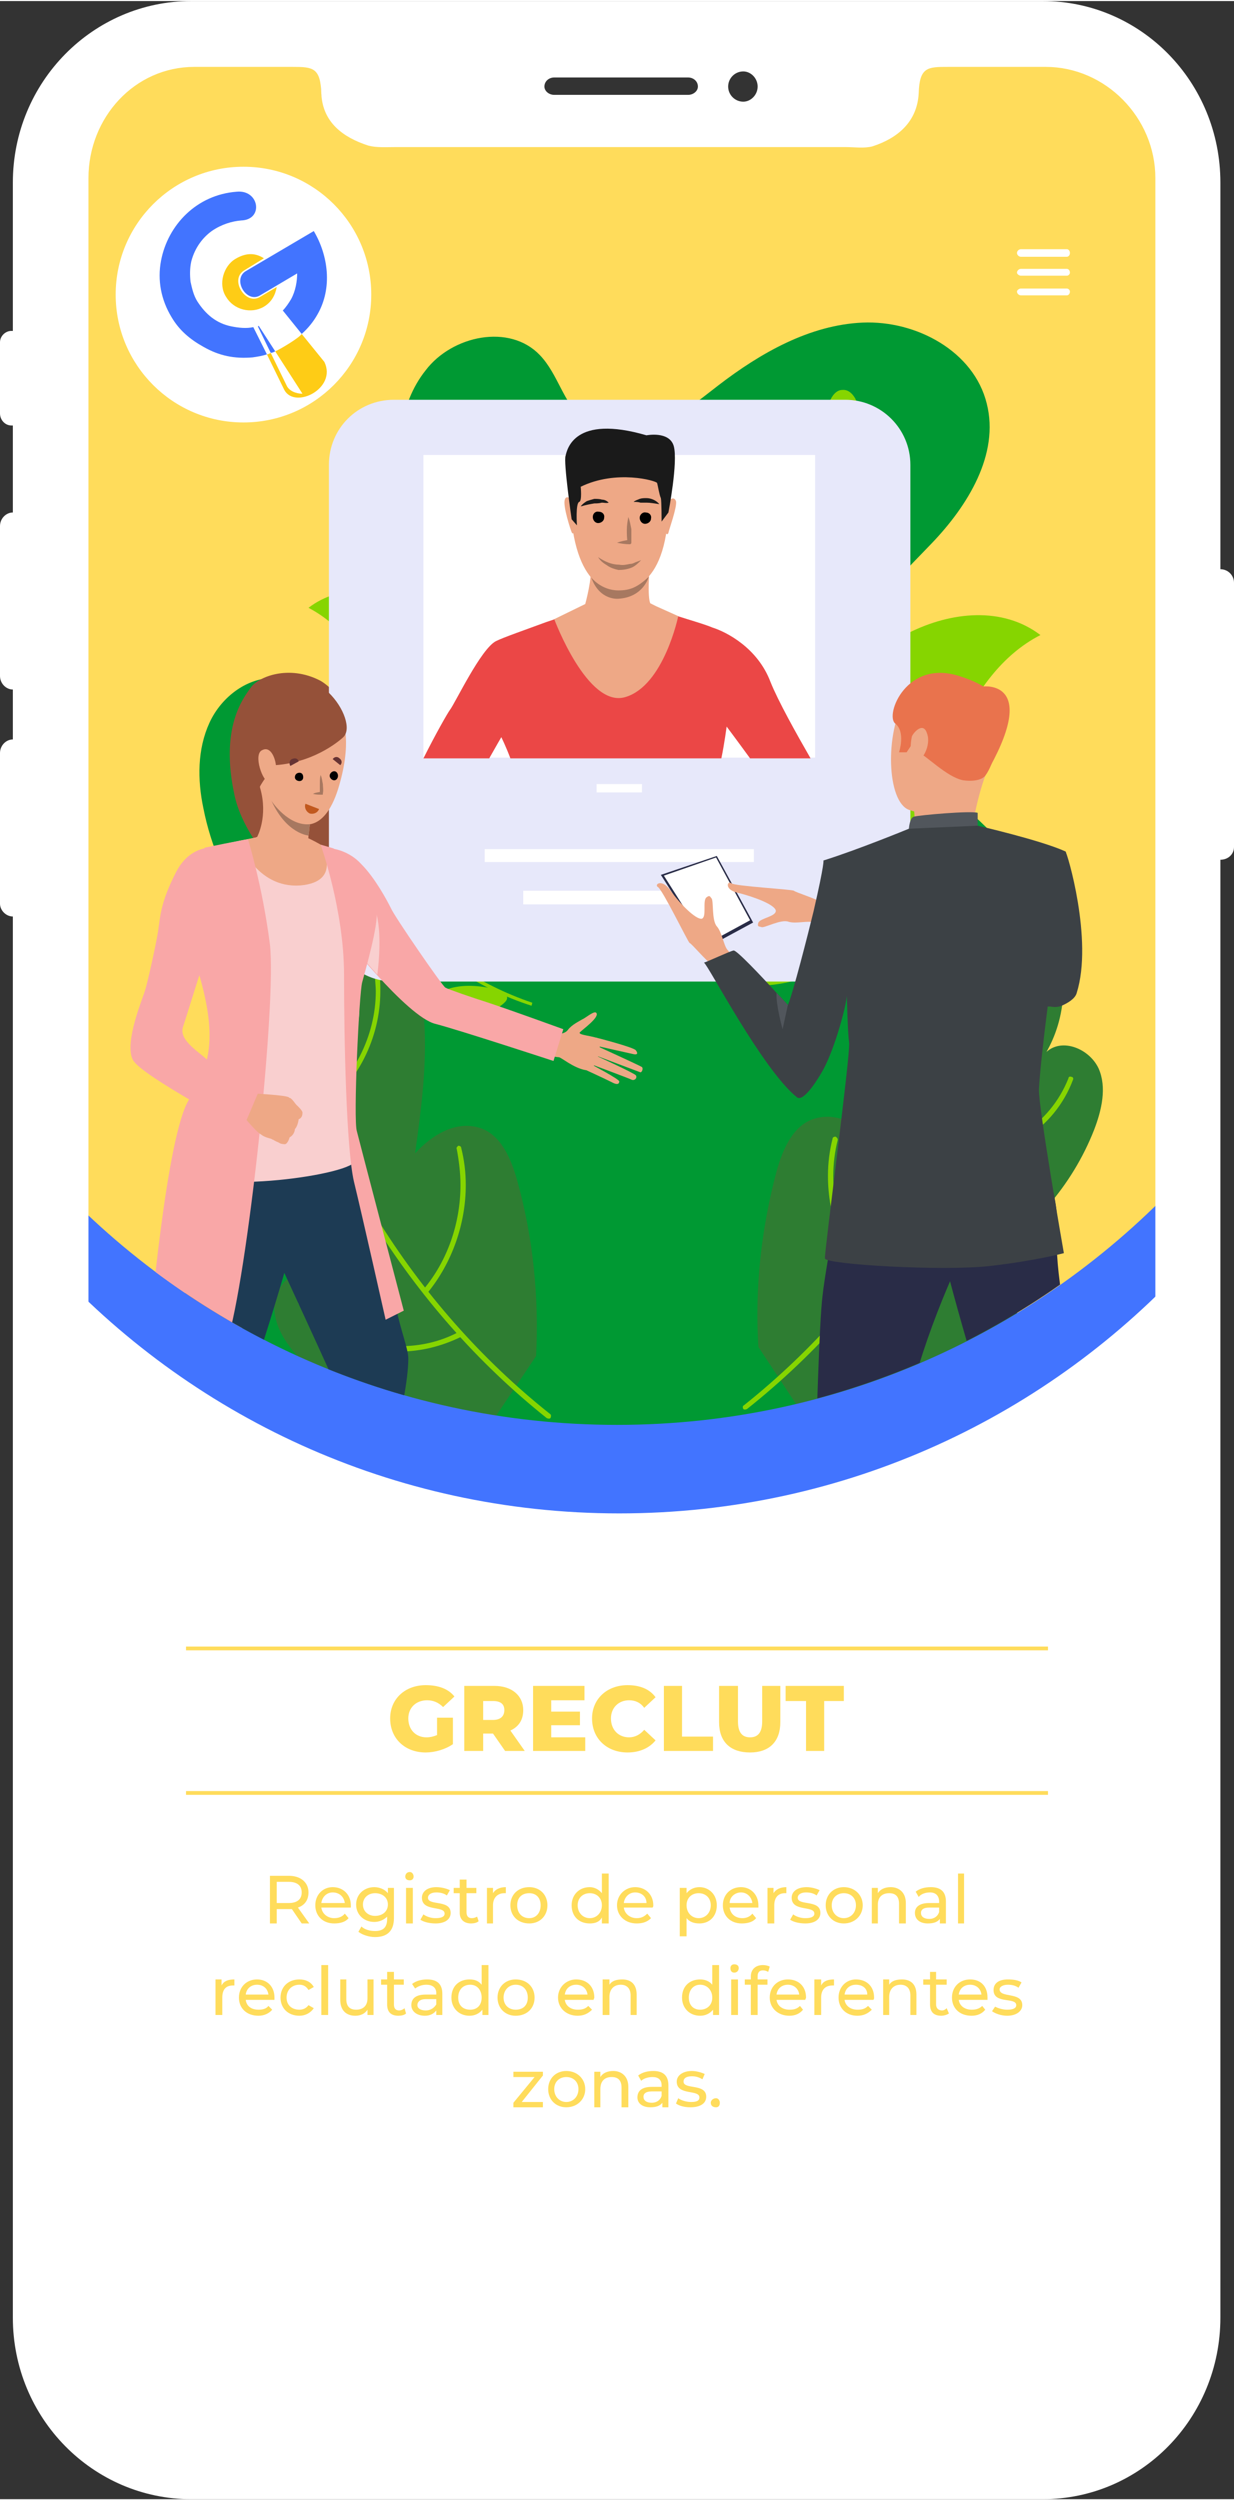 <?xml version="1.0" encoding="UTF-8"?>
<!DOCTYPE svg PUBLIC "-//W3C//DTD SVG 1.0//EN" "http://www.w3.org/TR/2001/REC-SVG-20010904/DTD/svg10.dtd">
<!-- Creator: CorelDRAW 2020 (64-Bit) -->
<svg xmlns="http://www.w3.org/2000/svg" xml:space="preserve" width="200px" height="405px" version="1.0" style="shape-rendering:geometricPrecision; text-rendering:geometricPrecision; image-rendering:optimizeQuality; fill-rule:evenodd; clip-rule:evenodd"
viewBox="0 0 16.32 33.02"
 xmlns:xlink="http://www.w3.org/1999/xlink"
 xmlns:xodm="http://www.corel.com/coreldraw/odm/2003">
 <rect x="0" y="0" width="16.32" height="33.02" fill="#333333" stroke="none"/>
 <defs>
  <style type="text/css">
   <![CDATA[
    .fil36 {fill:none}
    .fil32 {fill:none;fill-rule:nonzero}
    .fil8 {fill:none;fill-rule:nonzero}
    .fil34 {fill:#4274FF}
    .fil14 {fill:#E7E8FA}
    .fil35 {fill:#FECC16}
    .fil33 {fill:#FECC16}
    .fil9 {fill:white}
    .fil10 {fill:#955139;fill-rule:nonzero}
    .fil31 {fill:black;fill-rule:nonzero}
    .fil28 {fill:black;fill-rule:nonzero}
    .fil2 {fill:#009933;fill-rule:nonzero}
    .fil11 {fill:#163342;fill-rule:nonzero}
    .fil16 {fill:#1A1A1A;fill-rule:nonzero}
    .fil13 {fill:#1D3B54;fill-rule:nonzero}
    .fil21 {fill:#292C47;fill-rule:nonzero}
    .fil4 {fill:#2E7D32;fill-rule:nonzero}
    .fil26 {fill:#323657;fill-rule:nonzero}
    .fil27 {fill:#3C4145;fill-rule:nonzero}
    .fil23 {fill:#424773;fill-rule:nonzero}
    .fil5 {fill:#4274FF;fill-rule:nonzero}
    .fil25 {fill:#51565C;fill-rule:nonzero}
    .fil29 {fill:#663333;fill-rule:nonzero}
    .fil3 {fill:#86D500;fill-rule:nonzero}
    .fil17 {fill:#A77860;fill-rule:nonzero}
    .fil30 {fill:#C1581E;fill-rule:nonzero}
    .fil24 {fill:#E9734D;fill-rule:nonzero}
    .fil15 {fill:#EB4746;fill-rule:nonzero}
    .fil12 {fill:#EEA886;fill-rule:nonzero}
    .fil20 {fill:#EEA987;fill-rule:nonzero}
    .fil18 {fill:#F9A7A7;fill-rule:nonzero}
    .fil19 {fill:#F9CFCF;fill-rule:nonzero}
    .fil7 {fill:#FFDC5B;fill-rule:nonzero}
    .fil22 {fill:white;fill-rule:nonzero}
    .fil6 {fill:white;fill-rule:nonzero}
    .fil0 {fill:white;fill-opacity:0.569}
    .fil1 {fill:#FFDC5B;fill-rule:nonzero}
    .fil37 {fill:white;fill-rule:nonzero}
   ]]>
  </style>
    <clipPath id="id0">
     <path d="M13.82 0.84l-1.32 0c-0.28,0 -0.35,0.03 -0.36,0.35 -0.02,0.37 -0.27,0.59 -0.6,0.69 -0.12,0.04 -0.25,0.02 -0.37,0.02l-0.24 0 -5.46 0 -0.25 0c-0.12,0 -0.25,0.01 -0.36,-0.03 -0.33,-0.1 -0.59,-0.3 -0.61,-0.67 -0.01,-0.33 -0.08,-0.36 -0.38,-0.36l-1.31 0c-0.79,0 -1.41,0.67 -1.41,1.47l-0.05 28.21c0,0.35 0.07,0.75 0.28,1.01 0.26,0.31 0.76,0.57 1.19,0.57l11.26 -0.08c0.4,0 0.86,-0.14 1.12,-0.41 0.26,-0.26 0.39,-0.7 0.39,-1.1l-0.02 -28.2c0,-0.81 -0.71,-1.47 -1.5,-1.47z"/>
    </clipPath>
    <clipPath id="id1">
     <path d="M13.82 0.84l-1.32 0c-0.28,0 -0.35,0.03 -0.36,0.35 -0.02,0.37 -0.27,0.59 -0.6,0.69 -0.12,0.04 -0.25,0.02 -0.37,0.02l-0.24 0 -5.46 0 -0.25 0c-0.12,0 -0.25,0.01 -0.36,-0.03 -0.33,-0.1 -0.59,-0.3 -0.61,-0.67 -0.01,-0.33 -0.08,-0.36 -0.38,-0.36l-1.31 0c-0.79,0 -1.41,0.67 -1.41,1.47l-0.05 28.21c0,0.35 0.07,0.75 0.28,1.01 0.26,0.31 0.76,0.57 1.19,0.57l11.26 -0.08c0.4,0 0.86,-0.14 1.12,-0.41 0.26,-0.26 0.39,-0.7 0.39,-1.1l-0.02 -28.2c0,-0.81 -0.71,-1.47 -1.5,-1.47z"/>
    </clipPath>
     <clipPath id="id2" style="clip-rule:nonzero">
      <path d="M15.33 15.87c-1.84,1.82 -4.38,2.95 -7.18,2.95 -2.72,0 -5.2,-1.07 -7.03,-2.81l0.03 -13.7c0,-0.8 0.62,-1.47 1.41,-1.47l1.31 0c0.3,0 0.37,0.03 0.38,0.36 0.02,0.37 0.28,0.57 0.61,0.67 0.11,0.04 0.24,0.03 0.36,0.03l0.25 0 5.46 0 0.24 0c0.12,0 0.25,0.02 0.37,-0.02 0.33,-0.1 0.58,-0.32 0.6,-0.69 0.01,-0.32 0.08,-0.35 0.36,-0.35l1.32 0c0.79,0 1.5,0.66 1.5,1.47l0.01 13.56z"/>
     </clipPath>
     <clipPath id="id3" style="clip-rule:nonzero">
      <path d="M13.82 0.84l-1.32 0c-0.28,0 -0.35,0.03 -0.36,0.35 -0.02,0.37 -0.27,0.59 -0.6,0.69 -0.12,0.04 -0.25,0.02 -0.37,0.02l-0.24 0 -5.46 0 -0.25 0c-0.12,0 -0.25,0.01 -0.36,-0.03 -0.33,-0.1 -0.59,-0.3 -0.61,-0.67 -0.01,-0.33 -0.08,-0.36 -0.38,-0.36l-1.31 0c-0.79,0 -1.41,0.67 -1.41,1.47l-0.05 28.21c0,0.35 0.07,0.75 0.28,1.01 0.26,0.31 0.76,0.57 1.19,0.57l11.26 -0.08c0.4,0 0.86,-0.14 1.12,-0.41 0.26,-0.26 0.39,-0.7 0.39,-1.1l-0.02 -28.2c0,-0.81 -0.71,-1.47 -1.5,-1.47z"/>
     </clipPath>
     <clipPath id="id4" style="clip-rule:nonzero">
      <path d="M15.33 15.87c-1.84,1.82 -4.38,2.95 -7.18,2.95 -2.72,0 -5.2,-1.07 -7.03,-2.81l0.03 -13.7c0,-0.8 0.62,-1.47 1.41,-1.47l1.31 0c0.3,0 0.37,0.03 0.38,0.36 0.02,0.37 0.28,0.57 0.61,0.67 0.11,0.04 0.24,0.03 0.36,0.03l0.25 0 5.46 0 0.24 0c0.12,0 0.25,0.02 0.37,-0.02 0.33,-0.1 0.58,-0.32 0.6,-0.69 0.01,-0.32 0.08,-0.35 0.36,-0.35l1.32 0c0.79,0 1.5,0.66 1.5,1.47l0.01 13.56z"/>
     </clipPath>
     <clipPath id="id5" style="clip-rule:nonzero">
      <path d="M13.82 0.84l-1.32 0c-0.28,0 -0.35,0.03 -0.36,0.35 -0.02,0.37 -0.27,0.59 -0.6,0.69 -0.12,0.04 -0.25,0.02 -0.37,0.02l-0.24 0 -5.46 0 -0.25 0c-0.12,0 -0.25,0.01 -0.36,-0.03 -0.33,-0.1 -0.59,-0.3 -0.61,-0.67 -0.01,-0.33 -0.08,-0.36 -0.38,-0.36l-1.31 0c-0.79,0 -1.41,0.67 -1.41,1.47l-0.05 28.21c0,0.35 0.07,0.75 0.28,1.01 0.26,0.31 0.76,0.57 1.19,0.57l11.26 -0.08c0.4,0 0.86,-0.14 1.12,-0.41 0.26,-0.26 0.39,-0.7 0.39,-1.1l-0.02 -28.2c0,-0.81 -0.71,-1.47 -1.5,-1.47z"/>
     </clipPath>
 </defs>
 <g id="Capa_x0020_1">
  <g id="GRECLUT">
   <g style="clip-path:url(#id0)">
    <path class="fil0" d="M1.1 0.84l14.24 0 0 31.26 -14.24 0 0 -31.26z"/>
   </g>
   <g style="clip-path:url(#id1)">
    <g>
     <path id="1" class="fil1" d="M15.72 2.04l0 28.69c0,0.69 -0.55,1.25 -1.22,1.25l-12.68 0c-0.67,0 -1.19,-0.56 -1.19,-1.25l-0.03 -28.69c0,-0.69 0.55,-1.25 1.22,-1.25l12.68 0c0.67,0 1.22,0.56 1.22,1.25z"/>
     <g>
      <path class="fil2" d="M12.03 18.63c0.5,-0.14 0.91,-0.56 1.04,-1.05 0.13,-0.5 -0.02,-1.06 -0.39,-1.43 -0.19,-0.19 -0.45,-0.34 -0.58,-0.58 -0.17,-0.33 -0.07,-0.75 0.14,-1.06 0.21,-0.31 0.51,-0.54 0.77,-0.81 0.46,-0.49 0.79,-1.16 0.64,-1.81 -0.16,-0.67 -0.76,-1.12 -1.29,-1.56 -0.53,-0.43 -1.07,-1.02 -1,-1.71 0.06,-0.58 0.55,-1.02 0.96,-1.45 0.48,-0.5 0.9,-1.18 0.73,-1.85 -0.17,-0.69 -0.93,-1.1 -1.64,-1.07 -0.7,0.03 -1.35,0.4 -1.91,0.83 -0.26,0.2 -0.52,0.42 -0.84,0.54 -0.31,0.12 -0.69,0.12 -0.95,-0.09 -0.26,-0.22 -0.33,-0.6 -0.57,-0.85 -0.4,-0.42 -1.16,-0.26 -1.51,0.2 -0.36,0.45 -0.4,1.08 -0.33,1.65 0.07,0.58 0.25,1.14 0.26,1.72 0,0.44 -0.17,0.97 -0.6,1.07 -0.44,0.1 -0.84,-0.34 -1.29,-0.37 -0.38,-0.03 -0.74,0.24 -0.9,0.59 -0.16,0.35 -0.16,0.75 -0.08,1.13 0.2,1.02 0.86,1.9 1.6,2.64 0.16,0.15 0.32,0.3 0.41,0.5 0.08,0.2 0.08,0.45 -0.07,0.6 -0.26,0.26 -0.69,0.07 -1.05,0.1 -0.43,0.03 -0.78,0.41 -0.89,0.83 -0.1,0.42 -0.01,0.87 0.12,1.28 0.47,1.44 1.51,2.67 2.85,3.37 1.96,1.01 4.24,-0.78 6.37,-1.36z"/>
      <path class="fil3" d="M8.09 11.91c-0.55,0.25 -1.24,0.19 -1.73,-0.17 -0.4,-0.29 -0.66,-0.74 -0.83,-1.21 -0.18,-0.46 -0.3,-0.95 -0.5,-1.4 -0.2,-0.45 -0.51,-0.88 -0.95,-1.11 0.43,-0.33 1.03,-0.27 1.52,-0.03 0.48,0.25 0.84,0.7 1.1,1.17 0.27,0.48 0.45,1 0.68,1.49 0.23,0.5 0.51,0.98 0.94,1.32l-0.23 -0.06z"/>
      <path class="fil4" d="M7.82 11.79c-0.26,-0.04 -0.49,-0.18 -0.69,-0.36 -0.19,-0.19 -0.35,-0.43 -0.48,-0.67 -0.24,-0.48 -0.38,-1.02 -0.67,-1.5 -0.34,-0.56 -0.87,-1 -1.49,-1.22 -0.01,0 -0.03,0.01 -0.03,0.02 -0.01,0.02 0,0.03 0.01,0.04 0.61,0.21 1.13,0.64 1.46,1.19 0.28,0.46 0.43,1 0.67,1.5 0.13,0.24 0.29,0.48 0.49,0.68 0.2,0.19 0.44,0.33 0.72,0.38 0.01,0 0.03,-0.01 0.03,-0.02 0,-0.02 -0.01,-0.03 -0.02,-0.04z"/>
      <path class="fil4" d="M5.43 8.61c0.02,-0.07 0.03,-0.15 0.03,-0.23 0,-0.14 -0.03,-0.28 -0.1,-0.41 0,-0.01 -0.02,-0.01 -0.04,-0.01 -0.01,0.01 -0.01,0.03 -0.01,0.04 0.06,0.12 0.1,0.25 0.1,0.38 0,0.07 -0.01,0.15 -0.03,0.22 -0.01,0.01 0,0.03 0.02,0.03 0.01,0.01 0.03,0 0.03,-0.02z"/>
      <path class="fil4" d="M6.12 9.51c-0.24,-0.16 -0.49,-0.27 -0.77,-0.33 -0.01,0 -0.03,0.01 -0.03,0.02 0,0.02 0.01,0.03 0.02,0.04 0.28,0.05 0.52,0.16 0.74,0.32 0.02,0.01 0.03,0.01 0.04,-0.01 0.01,-0.01 0.01,-0.03 0,-0.04z"/>
      <path class="fil4" d="M6.5 10.43c0.07,-0.27 0.21,-0.51 0.42,-0.68 0.01,-0.01 0.01,-0.03 0,-0.04 -0.01,-0.01 -0.03,-0.01 -0.04,0 -0.21,0.18 -0.37,0.43 -0.43,0.7 0,0.02 0,0.03 0.02,0.04 0.01,0 0.03,-0.01 0.03,-0.02z"/>
      <path class="fil4" d="M7.06 11.36c-0.23,-0.11 -0.48,-0.17 -0.73,-0.17 -0.06,0 -0.12,0 -0.18,0.01 -0.01,0 -0.02,0.01 -0.02,0.03 0,0.01 0.02,0.02 0.03,0.02 0.06,0 0.11,-0.01 0.17,-0.01 0.24,0 0.49,0.06 0.7,0.17 0.02,0.01 0.03,0 0.04,-0.01 0.01,-0.01 0,-0.03 -0.01,-0.04z"/>
      <path class="fil3" d="M9.15 12.84c0.64,0.29 1.43,0.22 1.99,-0.19 0.47,-0.33 0.75,-0.85 0.96,-1.38 0.2,-0.54 0.34,-1.09 0.57,-1.61 0.23,-0.52 0.58,-1.02 1.09,-1.28 -0.5,-0.38 -1.18,-0.31 -1.74,-0.03 -0.56,0.28 -0.97,0.79 -1.27,1.34 -0.31,0.55 -0.51,1.14 -0.78,1.71 -0.26,0.57 -0.59,1.12 -1.08,1.52l0.26 -0.08z"/>
      <path class="fil4" d="M9.54 12.8c0.26,-0.04 0.48,-0.17 0.66,-0.35 0.19,-0.18 0.34,-0.4 0.45,-0.62 0.23,-0.45 0.36,-0.95 0.61,-1.37 0.31,-0.51 0.79,-0.9 1.34,-1.1 0.02,0 0.02,-0.02 0.02,-0.03 -0.01,-0.01 -0.02,-0.02 -0.03,-0.02 -0.57,0.2 -1.06,0.61 -1.37,1.12 -0.26,0.43 -0.39,0.93 -0.62,1.37 -0.11,0.23 -0.25,0.44 -0.43,0.61 -0.18,0.17 -0.39,0.3 -0.64,0.34 -0.01,0 -0.02,0.02 -0.02,0.03 0.01,0.02 0.02,0.02 0.03,0.02z"/>
      <path class="fil4" d="M11.77 9.82c-0.01,-0.07 -0.02,-0.13 -0.02,-0.2 0,-0.12 0.03,-0.24 0.08,-0.35 0.01,-0.01 0,-0.03 -0.01,-0.03 -0.01,-0.01 -0.03,0 -0.03,0.01 -0.06,0.12 -0.09,0.24 -0.09,0.37 0,0.07 0.01,0.14 0.03,0.21 0,0.02 0.01,0.02 0.03,0.02 0.01,0 0.02,-0.02 0.01,-0.03z"/>
      <path class="fil4" d="M11.13 10.7c0.2,-0.15 0.42,-0.24 0.68,-0.29 0.01,-0.01 0.02,-0.02 0.01,-0.03 0,-0.02 -0.01,-0.03 -0.02,-0.02 -0.26,0.05 -0.49,0.15 -0.7,0.3 -0.01,0.01 -0.02,0.02 -0.01,0.04 0.01,0.01 0.03,0.01 0.04,0z"/>
      <path class="fil4" d="M10.79 11.49c-0.06,-0.26 -0.2,-0.49 -0.4,-0.65 -0.01,-0.01 -0.02,-0.01 -0.03,0 -0.01,0.01 -0.01,0.03 0,0.03 0.19,0.17 0.32,0.39 0.38,0.63 0.01,0.01 0.02,0.02 0.03,0.02 0.02,-0.01 0.02,-0.02 0.02,-0.03z"/>
      <path class="fil4" d="M10.25 12.4c0.2,-0.1 0.43,-0.15 0.65,-0.15 0.05,0 0.11,0 0.16,0 0.01,0.01 0.02,0 0.02,-0.02 0.01,-0.01 0,-0.02 -0.02,-0.03 -0.05,0 -0.1,0 -0.16,0 -0.23,0 -0.46,0.05 -0.67,0.16 -0.01,0 -0.02,0.02 -0.01,0.03 0.01,0.01 0.02,0.02 0.03,0.01z"/>
      <path class="fil3" d="M6.39 13.4c-0.15,0.05 -0.32,0.07 -0.47,0.01 -0.08,-0.03 -0.16,-0.09 -0.16,-0.17 0,-0.1 0.1,-0.16 0.19,-0.19 0.21,-0.06 0.44,-0.03 0.64,0.02 0.08,0.03 0.17,0.09 0.08,0.17 -0.07,0.07 -0.19,0.12 -0.28,0.16z"/>
      <path class="fil3" d="M6.33 12.47c0.03,-0.16 0.01,-0.33 -0.07,-0.46 -0.05,-0.07 -0.12,-0.14 -0.21,-0.12 -0.09,0.02 -0.13,0.13 -0.14,0.22 -0.02,0.22 0.05,0.43 0.15,0.62 0.04,0.08 0.11,0.15 0.18,0.05 0.05,-0.08 0.08,-0.21 0.09,-0.31z"/>
      <path class="fil3" d="M5.18 11.45c0.03,-0.16 0.01,-0.33 -0.08,-0.46 -0.04,-0.07 -0.12,-0.14 -0.2,-0.12 -0.09,0.02 -0.14,0.13 -0.15,0.22 -0.01,0.22 0.06,0.43 0.15,0.62 0.04,0.08 0.12,0.15 0.18,0.05 0.06,-0.08 0.08,-0.21 0.1,-0.31z"/>
      <path class="fil3" d="M4.22 10.01c0.03,-0.15 0.01,-0.32 -0.08,-0.46 -0.04,-0.07 -0.12,-0.13 -0.2,-0.12 -0.09,0.02 -0.14,0.13 -0.14,0.23 -0.02,0.21 0.05,0.43 0.14,0.62 0.04,0.08 0.12,0.14 0.18,0.05 0.06,-0.09 0.08,-0.22 0.1,-0.32z"/>
      <path class="fil3" d="M5.24 12.64c-0.16,0.02 -0.33,0.01 -0.47,-0.07 -0.07,-0.05 -0.13,-0.12 -0.12,-0.21 0.02,-0.09 0.13,-0.13 0.22,-0.14 0.21,-0.02 0.43,0.04 0.62,0.13 0.08,0.04 0.15,0.12 0.06,0.18 -0.08,0.06 -0.22,0.09 -0.31,0.11z"/>
      <path class="fil3" d="M4.08 11.16c-0.16,-0.02 -0.32,-0.08 -0.43,-0.2 -0.06,-0.06 -0.1,-0.15 -0.06,-0.22 0.04,-0.09 0.16,-0.1 0.25,-0.09 0.21,0.04 0.4,0.17 0.56,0.31 0.07,0.06 0.11,0.15 0,0.18 -0.09,0.03 -0.22,0.03 -0.32,0.02z"/>
      <path class="fil3" d="M7.03 13.28c-0.72,-0.23 -1.39,-0.69 -1.95,-1.31 -0.49,-0.55 -0.89,-1.23 -1.19,-2.03l0.04 -0.01c0.3,0.79 0.7,1.46 1.19,2.01 0.55,0.62 1.21,1.06 1.92,1.3l-0.01 0.04z"/>
      <path class="fil3" d="M9.77 9.59c0.16,0.02 0.33,-0.01 0.46,-0.1 0.07,-0.05 0.13,-0.13 0.11,-0.21 -0.03,-0.1 -0.14,-0.13 -0.23,-0.14 -0.22,0 -0.43,0.08 -0.61,0.19 -0.08,0.04 -0.14,0.12 -0.04,0.18 0.08,0.05 0.21,0.07 0.31,0.08z"/>
      <path class="fil3" d="M9.59 8.68c-0.06,-0.15 -0.09,-0.32 -0.04,-0.47 0.02,-0.08 0.08,-0.16 0.17,-0.16 0.09,-0.01 0.16,0.09 0.19,0.18 0.07,0.2 0.06,0.43 0.01,0.63 -0.01,0.09 -0.07,0.17 -0.16,0.1 -0.07,-0.07 -0.13,-0.19 -0.17,-0.28z"/>
      <path class="fil3" d="M10.45 7.4c-0.06,-0.15 -0.09,-0.31 -0.04,-0.47 0.02,-0.08 0.08,-0.16 0.17,-0.16 0.09,-0.01 0.16,0.09 0.19,0.18 0.07,0.2 0.06,0.43 0.01,0.63 -0.01,0.09 -0.07,0.18 -0.16,0.1 -0.07,-0.07 -0.13,-0.19 -0.17,-0.28z"/>
      <path class="fil3" d="M11.02 5.77c-0.07,-0.15 -0.09,-0.32 -0.05,-0.47 0.03,-0.08 0.09,-0.16 0.17,-0.16 0.1,-0.01 0.17,0.09 0.2,0.18 0.07,0.2 0.05,0.43 0.01,0.63 -0.02,0.09 -0.07,0.17 -0.16,0.1 -0.07,-0.07 -0.13,-0.19 -0.17,-0.28z"/>
      <path class="fil3" d="M10.69 8.56c0.16,-0.01 0.32,-0.07 0.44,-0.18 0.05,-0.06 0.1,-0.15 0.06,-0.23 -0.04,-0.09 -0.16,-0.1 -0.25,-0.09 -0.21,0.04 -0.41,0.16 -0.57,0.29 -0.06,0.06 -0.11,0.15 0,0.19 0.09,0.03 0.23,0.03 0.32,0.02z"/>
      <path class="fil3" d="M11.44 6.84c0.15,-0.06 0.29,-0.16 0.37,-0.3 0.04,-0.07 0.06,-0.17 0,-0.23 -0.06,-0.08 -0.18,-0.06 -0.27,-0.02 -0.19,0.09 -0.34,0.26 -0.46,0.44 -0.05,0.07 -0.07,0.17 0.04,0.18 0.1,0 0.23,-0.04 0.32,-0.07z"/>
      <path class="fil3" d="M9.13 9.64c0.63,-0.41 1.17,-1.02 1.55,-1.76 0.33,-0.66 0.55,-1.42 0.64,-2.26l-0.05 -0.01c-0.09,0.84 -0.3,1.6 -0.64,2.25 -0.37,0.73 -0.9,1.33 -1.53,1.74l0.03 0.04z"/>
      <path class="fil4" d="M6.33 14.89c-0.31,-0.09 -0.62,0.1 -0.84,0.34 0.08,-0.58 0.16,-1.17 0.12,-1.76 -0.01,-0.21 -0.04,-0.42 -0.15,-0.6 -0.1,-0.19 -0.3,-0.33 -0.51,-0.32 -0.21,0.01 -0.5,0.21 -0.46,0.41 -0.05,-0.2 -0.1,-0.41 -0.21,-0.59 -0.12,-0.18 -0.31,-0.32 -0.52,-0.31 -0.3,0 -0.51,0.28 -0.61,0.56 -0.16,0.45 -0.12,0.97 0.12,1.39 -0.2,-0.19 -0.57,-0.04 -0.68,0.22 -0.12,0.25 -0.05,0.55 0.06,0.81 0.29,0.74 0.83,1.37 1.52,1.76 -0.25,-0.09 -0.52,0.16 -0.54,0.42 -0.02,0.27 0.14,0.51 0.32,0.71 0.62,0.68 1.57,1.05 2.49,0.95l0.65 -0.97c0.04,-0.78 -0.04,-1.57 -0.25,-2.32 -0.08,-0.29 -0.22,-0.62 -0.51,-0.7z"/>
      <path class="fil3" d="M7.28 18.68c-1.83,-1.45 -3.12,-3.56 -3.6,-5.84 0,-0.02 -0.02,-0.03 -0.04,-0.02 -0.02,0 -0.03,0.02 -0.02,0.04 0.47,2.29 1.78,4.41 3.61,5.87 0.02,0.01 0.04,0.01 0.05,0 0.01,-0.02 0.01,-0.04 0,-0.05z"/>
      <path class="fil3" d="M2.92 14.38c0.12,0.32 0.35,0.59 0.63,0.77 0.25,0.16 0.54,0.24 0.83,0.24 0.05,0 0.1,0 0.14,-0.01 0.02,0 0.03,-0.01 0.03,-0.03 0,-0.02 -0.02,-0.03 -0.04,-0.03 -0.04,0 -0.08,0 -0.13,0 -0.28,0 -0.55,-0.08 -0.79,-0.23 -0.27,-0.17 -0.49,-0.43 -0.6,-0.73 -0.01,-0.02 -0.03,-0.03 -0.05,-0.02 -0.01,0 -0.02,0.02 -0.02,0.04z"/>
      <path class="fil3" d="M4.96 12.89c0,0.07 0.01,0.13 0.01,0.2 0,0.59 -0.3,1.18 -0.78,1.52 -0.02,0.01 -0.02,0.03 -0.01,0.05 0.01,0.01 0.03,0.01 0.05,0 0.5,-0.35 0.8,-0.96 0.8,-1.57 0,-0.07 0,-0.14 -0.01,-0.21 0,-0.02 -0.02,-0.03 -0.04,-0.03 -0.01,0 -0.03,0.02 -0.02,0.04z"/>
      <path class="fil3" d="M3.95 17.22c0.25,0.3 0.61,0.51 0.99,0.59 0.12,0.02 0.23,0.04 0.35,0.04 0.28,0 0.55,-0.07 0.8,-0.19 0.01,-0.01 0.02,-0.03 0.01,-0.05 -0.01,-0.02 -0.03,-0.02 -0.05,-0.01 -0.23,0.12 -0.49,0.18 -0.76,0.18 -0.11,0 -0.22,-0.01 -0.33,-0.04 -0.37,-0.07 -0.71,-0.28 -0.95,-0.57 -0.02,-0.01 -0.04,-0.01 -0.05,0 -0.02,0.01 -0.02,0.03 -0.01,0.05z"/>
      <path class="fil3" d="M6.04 15.17c0.03,0.16 0.05,0.32 0.05,0.48 0,0.5 -0.17,1 -0.49,1.38 -0.01,0.02 -0.01,0.04 0.01,0.05 0.01,0.01 0.03,0.01 0.04,0 0.33,-0.4 0.51,-0.92 0.51,-1.43 0,-0.17 -0.02,-0.33 -0.06,-0.49 0,-0.02 -0.02,-0.03 -0.04,-0.03 -0.01,0.01 -0.03,0.03 -0.02,0.04z"/>
      <path class="fil4" d="M10.78 14.77c0.31,-0.09 0.63,0.1 0.84,0.34 -0.08,-0.58 -0.15,-1.17 -0.12,-1.76 0.02,-0.21 0.05,-0.42 0.15,-0.6 0.1,-0.19 0.3,-0.33 0.51,-0.32 0.21,0.01 0.51,0.21 0.46,0.41 0.05,-0.2 0.1,-0.41 0.22,-0.59 0.11,-0.18 0.3,-0.32 0.51,-0.31 0.3,0 0.52,0.28 0.62,0.56 0.16,0.45 0.11,0.97 -0.13,1.39 0.21,-0.19 0.57,-0.04 0.69,0.22 0.11,0.25 0.04,0.55 -0.06,0.81 -0.29,0.74 -0.84,1.37 -1.53,1.76 0.25,-0.09 0.52,0.16 0.54,0.42 0.02,0.27 -0.14,0.51 -0.32,0.71 -0.62,0.68 -1.57,1.05 -2.49,0.95l-0.64 -0.97c-0.05,-0.78 0.04,-1.57 0.24,-2.32 0.08,-0.29 0.22,-0.62 0.51,-0.7z"/>
      <path class="fil3" d="M9.88 18.61c1.84,-1.46 3.14,-3.58 3.62,-5.87 0,-0.02 -0.01,-0.04 -0.03,-0.04 -0.02,-0.01 -0.03,0 -0.04,0.02 -0.47,2.28 -1.77,4.39 -3.59,5.84 -0.02,0.01 -0.02,0.03 -0.01,0.05 0.01,0.01 0.03,0.01 0.05,0l0 0z"/>
      <path class="fil3" d="M14.13 14.24c-0.12,0.3 -0.33,0.56 -0.61,0.73 -0.23,0.15 -0.51,0.23 -0.79,0.23 -0.04,0 -0.09,0 -0.13,0 -0.02,0 -0.04,0.01 -0.04,0.03 0,0.02 0.01,0.03 0.03,0.03 0.05,0.01 0.09,0.01 0.14,0.01 0.29,0 0.58,-0.08 0.83,-0.24 0.29,-0.18 0.51,-0.45 0.63,-0.77 0.01,-0.02 0,-0.04 -0.02,-0.04 -0.02,-0.01 -0.04,0 -0.04,0.02z"/>
      <path class="fil3" d="M12.09 12.76c-0.01,0.07 -0.01,0.14 -0.01,0.21 0,0.61 0.3,1.22 0.8,1.57 0.02,0.01 0.04,0.01 0.05,0 0.01,-0.02 0.01,-0.04 -0.01,-0.05 -0.48,-0.34 -0.77,-0.93 -0.77,-1.52 0,-0.07 0,-0.13 0.01,-0.2 0,-0.02 -0.01,-0.04 -0.03,-0.04 -0.02,0 -0.04,0.01 -0.04,0.03z"/>
      <path class="fil4" d="M13.11 17.05c-0.24,0.29 -0.58,0.5 -0.95,0.57 -0.11,0.03 -0.23,0.04 -0.34,0.04 -0.26,0 -0.53,-0.06 -0.76,-0.18 -0.02,-0.01 -0.04,-0.01 -0.05,0.01 -0.01,0.02 0,0.04 0.02,0.05 0.24,0.12 0.52,0.18 0.79,0.18 0.12,0 0.24,-0.01 0.35,-0.03 0.39,-0.08 0.74,-0.29 0.99,-0.59 0.01,-0.02 0.01,-0.04 0,-0.05 -0.02,-0.01 -0.04,-0.01 -0.05,0z"/>
      <path class="fil3" d="M11.01 15.04c-0.04,0.16 -0.06,0.32 -0.06,0.49 0,0.51 0.18,1.03 0.51,1.43 0.01,0.01 0.03,0.01 0.05,0 0.01,-0.01 0.01,-0.03 0,-0.05 -0.32,-0.38 -0.49,-0.88 -0.49,-1.38 0,-0.16 0.02,-0.32 0.06,-0.48 0,-0.01 -0.01,-0.03 -0.03,-0.04 -0.02,0 -0.04,0.01 -0.04,0.03z"/>
     </g>
     <path class="fil5" d="M0.6 15.47c1.86,2.06 4.56,3.35 7.56,3.35 3,0 5.69,-1.29 7.56,-3.35l0 15.28c0,0.68 -0.55,1.23 -1.22,1.23l-12.68 0c-0.67,0 -1.19,-0.57 -1.19,-1.25l-0.03 -15.26z"/>
     <path class="fil6" d="M0.63 16.64c1.87,2.06 4.56,3.35 7.56,3.35 3,0 5.69,-1.29 7.56,-3.35l0 14.13c0,0.68 -0.51,1.44 -1.19,1.44l-12.71 0.03c-0.67,0 -1.22,-0.79 -1.22,-1.47l0 -14.13z"/>
     <path class="fil7" d="M5.78 22.92c-0.05,0.02 -0.09,0.03 -0.14,0.03 -0.14,0 -0.24,-0.1 -0.24,-0.25 0,-0.14 0.1,-0.24 0.25,-0.24 0.08,0 0.15,0.03 0.21,0.09l0.15 -0.14c-0.08,-0.1 -0.21,-0.15 -0.38,-0.15 -0.27,0 -0.47,0.18 -0.47,0.44 0,0.27 0.2,0.45 0.47,0.45 0.12,0 0.26,-0.04 0.36,-0.11l0 -0.35 -0.21 0 0 0.23z"/>
     <path id="1" class="fil7" d="M6.68 23.13l0.26 0 -0.19 -0.27c0.11,-0.05 0.17,-0.14 0.17,-0.27 0,-0.19 -0.15,-0.32 -0.38,-0.32l-0.4 0 0 0.86 0.25 0 0 -0.23 0.13 0 0.16 0.23zm-0.01 -0.54c0,0.08 -0.05,0.13 -0.15,0.13l-0.13 0 0 -0.25 0.13 0c0.1,0 0.15,0.04 0.15,0.12z"/>
     <path id="2" class="fil7" d="M7.29 22.95l0 -0.16 0.38 0 0 -0.18 -0.38 0 0 -0.15 0.44 0 0 -0.19 -0.68 0 0 0.86 0.69 0 0 -0.18 -0.45 0z"/>
     <path id="3" class="fil7" d="M8.3 23.15c0.16,0 0.29,-0.06 0.37,-0.16l-0.15 -0.14c-0.05,0.06 -0.12,0.1 -0.2,0.1 -0.14,0 -0.24,-0.1 -0.24,-0.25 0,-0.14 0.1,-0.24 0.24,-0.24 0.08,0 0.15,0.03 0.2,0.1l0.15 -0.14c-0.08,-0.11 -0.21,-0.16 -0.37,-0.16 -0.27,0 -0.47,0.18 -0.47,0.44 0,0.27 0.2,0.45 0.47,0.45z"/>
     <path id="4" class="fil7" d="M8.78 23.13l0.65 0 0 -0.19 -0.41 0 0 -0.67 -0.24 0 0 0.86z"/>
     <path id="5" class="fil7" d="M9.92 23.15c0.25,0 0.4,-0.14 0.4,-0.4l0 -0.48 -0.24 0 0 0.47c0,0.15 -0.06,0.21 -0.16,0.21 -0.1,0 -0.16,-0.06 -0.16,-0.21l0 -0.47 -0.25 0 0 0.48c0,0.26 0.15,0.4 0.41,0.4z"/>
     <path id="6" class="fil7" d="M10.66 23.13l0.24 0 0 -0.66 0.26 0 0 -0.2 -0.77 0 0 0.2 0.27 0 0 0.66z"/>
     <path class="fil7" d="M2.46 21.8l11.4 0 0 -0.05 -11.4 0 0 0.05z"/>
     <path class="fil7" d="M2.46 23.71l11.4 0 0 -0.05 -11.4 0 0 0.05z"/>
    </g>
    <g style="clip-path:url(#id2)">
     <path class="fil8" d="M0.59 0.79l15.12 0 0 18.03 -15.12 0 0 -18.03z"/>
    </g>
    <g style="clip-path:url(#id3)">
    </g>
    <g style="clip-path:url(#id4)">
     <g>
      <path id="1" class="fil9" d="M11.12 10.18l-5.67 0 0 -4.38 5.67 0 0 4.38 0 0z"/>
      <path class="fil10" d="M4.23 8.98c0,0 0.46,0.23 0.35,0.84 -0.12,0.62 -0.17,0.7 -0.04,0.95 0.13,0.24 0.28,1.26 0.16,1.46 -0.11,0.19 -1.42,-0.86 -1.6,-1.74 -0.19,-0.88 0.11,-1.27 0.22,-1.42 0.1,-0.14 0.5,-0.3 0.91,-0.09z"/>
      <path class="fil11" d="M4.05 23.29l0.11 0 0 -0.5c0,0 0.2,0.14 0.33,0.33 0.13,0.19 0.31,0.17 0.58,0.16 0.27,-0.01 0.26,-0.12 0.24,-0.27 -0.03,-0.16 -0.3,-0.21 -0.39,-0.23 -0.09,-0.03 -0.29,-0.37 -0.36,-0.46 -0.09,-0.11 -0.13,-0.22 -0.13,-0.22 0,0 -0.05,-0.21 -0.3,0 -0.25,0.2 -0.18,0.6 -0.15,0.63 0.03,0.04 0.07,0.56 0.07,0.56z"/>
      <path class="fil12" d="M4.58 22.78c0.1,0.06 0.34,0 0.34,0 -0.07,-0.09 -0.49,-0.68 -0.49,-0.68 -0.26,-0.15 -0.36,0.05 -0.36,0.05 0.1,0.03 0.42,0.57 0.51,0.63z"/>
      <path class="fil12" d="M7.28 13.65c0,0 0.17,0.03 0.23,-0.05 0.05,-0.07 0.16,-0.12 0.19,-0.14 0.05,-0.02 0.17,-0.13 0.19,-0.08 0.03,0.06 -0.18,0.21 -0.22,0.25 -0.04,0.04 0.21,0.05 0.25,0.09 0.04,0.04 -0.01,0.44 -0.18,0.41 -0.16,-0.03 -0.32,-0.17 -0.35,-0.17 -0.03,0 -0.12,-0.02 -0.12,-0.02l0.01 -0.29z"/>
      <path class="fil12" d="M7.88 13.7c0,0 0.51,0.13 0.53,0.17 0.03,0.04 0.02,0.06 -0.03,0.05 -0.05,-0.01 -0.49,-0.11 -0.49,-0.11 0,0 0.57,0.26 0.6,0.28 0.02,0.02 0,0.07 -0.02,0.07 -0.03,-0.01 -0.61,-0.23 -0.61,-0.23 0,0 0.53,0.24 0.55,0.27 0.02,0.03 -0.01,0.07 -0.05,0.06 -0.04,-0.02 -0.55,-0.21 -0.55,-0.21 0,0 0.38,0.2 0.38,0.23 0,0.02 -0.01,0.06 -0.1,0.01 -0.1,-0.05 -0.34,-0.16 -0.34,-0.16l0.13 -0.43z"/>
      <path class="fil11" d="M2.69 23.32l0.07 0 0 -0.36c0,0 0.11,0.11 0.17,0.29 0.05,0.17 0.24,0.22 0.52,0.22 0.29,-0.01 0.29,-0.13 0.27,-0.3 -0.03,-0.16 -0.27,-0.25 -0.27,-0.25 -0.11,-0.1 -0.38,-0.5 -0.38,-0.5 0,0 -0.17,-0.05 -0.31,0.06 -0.13,0.11 -0.09,0.36 -0.09,0.42 0.01,0.07 0.02,0.42 0.02,0.42z"/>
      <path class="fil13" d="M2.89 14.66c0,0 -0.34,0.45 -0.43,0.97 -0.1,0.53 0.05,2.3 0.05,2.56 -0.01,0.26 -0.25,0.91 -0.2,1.4 0.05,0.49 0.24,2.93 0.24,2.93l0.52 -0.1c0,0 -0.03,-2.49 0,-2.7 0.03,-0.2 0.09,-0.95 0.11,-1.04 0.01,-0.08 0.77,-2.31 0.77,-2.69 0,-0.38 -0.23,-1.95 -1.06,-1.33z"/>
      <path class="fil13" d="M4.61 14.84c0,0 0.56,2.14 0.63,2.44 0.06,0.29 0.16,0.54 0.16,0.66 0,0.3 -0.11,0.77 -0.11,0.77l-0.71 3.4 -0.68 0c0,0 0.38,-2.04 0.39,-2.44 0.01,-0.4 0.32,-0.97 0.25,-1.14 -0.06,-0.17 -0.97,-2.13 -0.97,-2.13 0,0 -0.69,-2.18 1.04,-1.56z"/>
      <path class="fil12" d="M3.45 22.92l-0.38 -0.5 -0.31 0.06c0,0 0.09,0.22 0.24,0.39 0.18,0.2 0.45,0.05 0.45,0.05z"/>
      <path class="fil14" d="M11.18 12.96l-5.97 0c-0.48,0 -0.86,-0.39 -0.86,-0.86l0 -5.97c0,-0.48 0.38,-0.86 0.86,-0.86l5.97 0c0.47,0 0.86,0.38 0.86,0.86l0 5.97c0,0.47 -0.39,0.86 -0.86,0.86zm-5.58 -6.96l0 4 5.18 0 0 -4 -5.18 0z"/>
      <path class="fil6" d="M6.41 11.38l3.56 0 0 -0.17 -3.56 0 0 0.17z"/>
      <path class="fil6" d="M6.92 11.94l2.55 0 0 -0.18 -2.55 0 0 0.18z"/>
      <path class="fil15" d="M10.19 9c-0.17,-0.45 -0.58,-0.66 -0.77,-0.72 -0.07,-0.03 -0.2,-0.07 -0.33,-0.11 -0.23,-0.07 -0.49,-0.16 -0.49,-0.16l-0.8 0c0,0 -0.28,0.1 -0.58,0.2l0 0c-0.27,0.1 -0.56,0.2 -0.66,0.25 -0.2,0.1 -0.54,0.82 -0.61,0.91 -0.03,0.04 -0.19,0.32 -0.35,0.64l0.87 0c0.09,-0.16 0.16,-0.28 0.16,-0.28 0,0 0.06,0.12 0.12,0.28l2.79 0c0.04,-0.19 0.07,-0.42 0.07,-0.42 0,0 0.15,0.2 0.31,0.42l0.8 0c-0.19,-0.33 -0.43,-0.76 -0.53,-1.01z"/>
      <path class="fil12" d="M8.3 5.8c0,0 0.63,0.1 0.53,1.08 -0.09,0.99 -0.65,0.91 -0.69,0.91 -0.03,0 -0.56,0.02 -0.6,-1.19 0,0 -0.01,-0.89 0.76,-0.8z"/>
      <path class="fil12" d="M8.84 6.61c0,0 0.07,-0.08 0.1,0 0.02,0.07 -0.1,0.4 -0.1,0.42 0,0 -0.01,0.03 -0.03,0.01 -0.02,-0.01 0.03,-0.43 0.03,-0.43z"/>
      <path class="fil12" d="M7.56 6.59c0,0 -0.07,-0.07 -0.09,0 -0.03,0.08 0.08,0.41 0.09,0.43 0,0 0.01,0.03 0.03,0.01 0.01,-0.02 -0.03,-0.44 -0.03,-0.44z"/>
      <path class="fil16" d="M8.84 6.76l-0.09 0.12c0,0 0,-0.27 -0.01,-0.31 -0.02,-0.04 -0.04,-0.17 -0.05,-0.2 -0.01,-0.03 -0.54,-0.18 -1.01,0.05 0,0 0.02,0.19 -0.02,0.2 -0.05,0.02 -0.03,0.31 -0.03,0.31l-0.07 -0.08c0,0 -0.11,-0.76 -0.08,-0.84 0.02,-0.08 0.11,-0.55 1.07,-0.27 0,0 0.3,-0.06 0.36,0.14 0.06,0.21 -0.07,0.88 -0.07,0.88z"/>
      <path class="fil12" d="M8.68 8l-0.08 -0.04c-0.04,-0.09 -0.01,-0.46 -0.01,-0.46 0,0 -0.8,-0.21 -0.78,-0.05 0.03,0.16 -0.07,0.52 -0.07,0.52l-0.41 0.2c0,0 0.44,1.18 0.94,1.03 0.51,-0.15 0.7,-1.07 0.7,-1.07l-0.29 -0.13z"/>
      <path class="fil17" d="M7.82 7.62c0,0 0.13,0.17 0.36,0.17 0.15,0 0.25,-0.04 0.4,-0.18 0,0 -0.07,0.27 -0.4,0.29 0,0 -0.25,0.03 -0.36,-0.28z"/>
      <path class="fil6" d="M7.89 10.46l0.6 0 0 -0.11 -0.6 0 0 0.11z"/>
      <path class="fil18" d="M4.38 11.2c0,0 0.23,0.02 0.4,0.21 0.18,0.18 0.34,0.48 0.39,0.58 0.04,0.1 0.68,1.03 0.72,1.05 0.03,0.02 0.35,0.13 0.57,0.2 0.33,0.11 0.99,0.35 0.99,0.35l-0.13 0.42c0,0 -1.25,-0.41 -1.56,-0.49 -0.38,-0.09 -1.26,-1.22 -1.26,-1.22 0,0 -0.65,-0.76 -0.12,-1.1z"/>
      <path class="fil19" d="M3.97 11.04c0,0 0.3,0.14 0.41,0.16 0.1,0.02 0.5,0.54 0.57,0.73 0.07,0.2 0,0.48 -0.14,0.82 -0.15,0.34 -0.01,0.45 -0.08,0.79 -0.06,0.33 -0.04,1.6 -0.03,1.78 0.01,0.19 -1.95,0.47 -2.33,0.13 0,0 0.26,-1.13 0.57,-1.46 0.06,-0.07 0.06,-0.54 0.01,-0.65 -0.04,-0.12 -0.56,-0.99 -0.56,-0.99 0,0 -0.04,-0.88 0.19,-1.06 0.19,-0.15 0.73,-0.2 0.82,-0.24 0.1,-0.03 0.38,-0.04 0.57,-0.01z"/>
      <path class="fil12" d="M4.12 10.69c0,0 -0.01,0.08 -0.02,0.19 -0.01,0.05 -0.01,0.1 -0.02,0.15 -0.01,0.15 -0.02,0.31 -0.01,0.39 0,0 -0.31,0.31 -0.67,-0.37 0,0 0.15,-0.27 0.04,-0.65 -0.11,-0.38 0.68,0.29 0.68,0.29z"/>
      <path class="fil19" d="M4.99 12.87c0,0 0.07,-0.49 -0.01,-0.8 0,0 0,0.26 -0.14,0.63l0.15 0.17z"/>
      <path class="fil12" d="M3.16 11.1c0,0 0.22,0.63 0.81,0.59 0.58,-0.05 0.27,-0.54 0.27,-0.54 0,0 -0.14,-0.08 -0.18,-0.09 -0.05,-0.01 -0.65,-0.01 -0.65,-0.01l-0.25 0.05z"/>
      <path class="fil18" d="M4.24 11.15c0,0 0.31,0.86 0.31,1.72 0,0.87 0.03,2.29 0.13,2.73 0.11,0.45 0.42,1.83 0.42,1.83l0.24 -0.12c0,0 -0.58,-2.21 -0.62,-2.37 -0.05,-0.15 0.03,-1.83 0.07,-1.97 0.04,-0.15 0.22,-0.77 0.19,-0.95 -0.03,-0.21 -0.24,-0.54 -0.57,-0.82l-0.17 -0.05z"/>
      <path class="fil18" d="M3.28 11.08c0,0 0.19,0.61 0.29,1.39 0.09,0.79 -0.3,4.43 -0.57,5.26l-1.02 -0.16c0,0 0.22,-2.58 0.52,-3.05 0.3,-0.47 0.39,-0.88 0.07,-1.86 -0.32,-0.98 0.14,-1.47 0.14,-1.47 0,0 0.48,-0.1 0.57,-0.11z"/>
      <path class="fil12" d="M3.77 15.11c0,0 -0.06,0 -0.08,-0.02 0,0 -0.05,-0.02 -0.08,-0.04 -0.01,0 -0.02,-0.01 -0.02,-0.01 -0.03,-0.01 -0.09,-0.02 -0.14,-0.06 -0.06,-0.03 -0.25,-0.26 -0.25,-0.26l0.09 -0.14 0.07 -0.14c0,0 0.41,0.02 0.46,0.05 0.01,0.01 0.01,0.01 0.02,0.01 0.04,0.03 0.06,0.07 0.08,0.09 0.01,0.01 0.09,0.08 0.08,0.11 0,0.04 -0.02,0.07 -0.05,0.08 0,0 -0.01,0.09 -0.05,0.13 0,0 0,0.07 -0.07,0.11 0,0 -0.02,0.08 -0.06,0.09z"/>
      <path class="fil18" d="M2.93 11.2c0,0 -0.38,-0.11 -0.6,0.31 -0.21,0.41 -0.21,0.59 -0.24,0.79 -0.03,0.19 -0.15,0.72 -0.17,0.77 -0.01,0.06 -0.29,0.7 -0.16,0.93 0.13,0.22 1.44,0.89 1.43,0.94 -0.01,0.05 0.22,-0.5 0.22,-0.5 0,0 -0.52,-0.3 -0.61,-0.39 -0.14,-0.15 -0.44,-0.3 -0.38,-0.49 0.07,-0.21 0.29,-0.94 0.34,-1.04 0.05,-0.11 0.48,-1.19 0.17,-1.32z"/>
      <path class="fil20" d="M4.16 9.05c0,0 0.67,0.21 0.31,1.37 -0.37,1.16 -1.28,-0.13 -1.19,-0.84 0.1,-0.71 0.88,-0.53 0.88,-0.53z"/>
      <path class="fil10" d="M4.54 9.73c0,0 -0.34,0.33 -0.9,0.37 0,0 -0.21,0.25 -0.23,0.35 0,0 -0.5,-0.85 0.12,-1.36 0.61,-0.51 1.23,0.43 1.01,0.64z"/>
      <path class="fil20" d="M3.65 10.12c0,-0.08 -0.06,-0.28 -0.18,-0.22 -0.13,0.05 0.01,0.44 0.09,0.42 0,0 0.1,0 0.09,-0.2z"/>
      <path class="fil17" d="M4.1 10.88c-0.01,0.05 -0.01,0.1 -0.02,0.15 0,0 -0.29,-0.02 -0.49,-0.46 0.01,0.02 0.23,0.34 0.51,0.31z"/>
      <path class="fil21" d="M9.96 12.18l-0.61 0.33 -0.61 -0.96 0.74 -0.25 0.48 0.88z"/>
      <path class="fil22" d="M9.92 12.15l-0.57 0.31 -0.57 -0.9 0.69 -0.24 0.45 0.83z"/>
      <path class="fil12" d="M11.22 12.09c0,0 -0.23,-0.11 -0.34,-0.17 -0.1,-0.06 -0.36,-0.14 -0.38,-0.16 -0.03,-0.02 -0.79,-0.06 -0.83,-0.1 -0.05,-0.04 -0.1,0.09 0.1,0.13 0.2,0.05 0.47,0.15 0.49,0.23 0.01,0.08 -0.2,0.1 -0.23,0.16 -0.02,0.06 0.01,0.05 0.04,0.06 0.03,0.02 0.26,-0.11 0.36,-0.07 0.1,0.03 0.26,-0.02 0.33,0.01 0.08,0.03 0.45,0.15 0.45,0.15l0.01 -0.24z"/>
      <path class="fil12" d="M9.72 13.01c0,0 -0.2,-0.18 -0.29,-0.26 -0.1,-0.07 -0.28,-0.29 -0.31,-0.3 -0.02,-0.01 -0.36,-0.71 -0.42,-0.74 -0.05,-0.03 0.05,-0.12 0.17,0.05 0.12,0.17 0.33,0.38 0.41,0.37 0.07,-0.02 0.01,-0.23 0.06,-0.28 0.05,-0.04 0.05,-0.01 0.07,0.01 0.03,0.03 0,0.29 0.07,0.37 0.07,0.08 0.09,0.25 0.14,0.31 0.05,0.06 0.32,0.37 0.32,0.37l-0.22 0.1z"/>
      <path class="fil23" d="M13.96 22.48c0,0 0.04,0.29 0.04,0.34 0.01,0.04 0.48,-0.03 0.48,-0.03l0.04 -0.35c0,0 -0.5,-0.01 -0.56,0.04z"/>
      <path class="fil21" d="M14 22.78c0,0 -0.15,0.18 -0.29,0.25 -0.15,0.08 -0.37,0.11 -0.46,0.19 -0.06,0.06 -0.22,0.31 0.38,0.31 0.59,-0.01 0.88,0.03 0.94,-0.07 0.07,-0.09 -0.09,-0.7 -0.09,-0.7 0,0 -0.14,0.05 -0.48,0.02z"/>
      <path class="fil23" d="M10.6 22.48c0,0 0.04,0.29 0.05,0.34 0,0.04 0.47,-0.03 0.47,-0.03l0.04 -0.35c0,0 -0.5,-0.01 -0.56,0.04z"/>
      <path class="fil21" d="M10.64 22.78c0,0 -0.14,0.18 -0.29,0.25 -0.14,0.08 -0.67,0.15 -0.75,0.23 -0.07,0.05 -0.17,0.29 0.67,0.27 0.6,-0.02 0.88,0.03 0.95,-0.07 0.06,-0.09 -0.09,-0.7 -0.09,-0.7 0,0 -0.14,0.05 -0.49,0.02z"/>
      <path class="fil21" d="M13.57 14.88c0,0 0.44,0.7 0.41,1.33 -0.04,0.63 0.16,1.32 0.22,1.98 0.08,0.74 0.38,2.48 0.39,2.88 0.01,0.39 -0.05,1.65 -0.05,1.65l-0.6 0.01c0,0 -0.51,-3.04 -0.64,-3.36 -0.13,-0.31 -0.78,-2.52 -0.81,-2.77 -0.02,-0.25 1.08,-1.72 1.08,-1.72z"/>
      <path class="fil21" d="M11.25 14.98c0,0 -0.33,1.73 -0.37,2.12 -0.05,0.38 -0.08,1.87 -0.1,2.11 -0.02,0.24 -0.14,3.16 -0.26,3.52l0.77 0c0,0 0.59,-2.12 0.59,-3.13 0,-1 0.46,-2.18 0.76,-2.85 0.29,-0.66 0.97,-0.67 1.15,-1.9 0,0 -2.29,-0.26 -2.54,0.13z"/>
      <path class="fil12" d="M12.83 9c0,0 -0.59,-0.22 -0.86,0.23 -0.27,0.45 -0.24,1.35 0.05,1.46 0.3,0.11 0.75,0.05 0.9,-0.23 0.15,-0.28 0.29,-0.68 0.28,-0.96 0,-0.27 -0.21,-0.42 -0.37,-0.5z"/>
      <path class="fil12" d="M12.09 10.71c0,0 0.02,0.16 -0.02,0.24 -0.04,0.08 0.77,0.08 0.77,0.08 0,0 0.06,-0.43 0.19,-0.79 0.12,-0.36 -0.94,0.47 -0.94,0.47z"/>
      <path class="fil24" d="M13.03 10.24c0,0 -0.06,0.09 -0.29,0.06 -0.22,-0.04 -0.5,-0.34 -0.6,-0.37 -0.09,-0.03 -0.09,-0.09 -0.09,-0.09l-0.06 0.09 -0.1 0c0,0 0.09,-0.27 -0.05,-0.38 -0.14,-0.11 0.15,-0.87 0.87,-0.62 0,0 0.56,0.16 0.54,0.47 -0.02,0.32 -0.1,0.68 -0.22,0.84z"/>
      <path class="fil25" d="M12.02 10.94c0,0 0.01,-0.15 0.07,-0.16 0.07,-0.02 0.75,-0.08 0.84,-0.05l0 0.17c0,0 -0.16,0.1 -0.91,0.04z"/>
      <path class="fil12" d="M12.06 9.72c0.02,-0.05 0.15,-0.2 0.2,-0.04 0.06,0.16 -0.07,0.38 -0.15,0.37 -0.07,-0.02 -0.08,-0.19 -0.05,-0.33z"/>
      <path class="fil26" d="M9.31 12.71l0 0c0,0.01 0,0.01 0,0z"/>
      <path class="fil27" d="M14.07 16.55c0,0 -0.37,0.1 -0.98,0.17 -0.62,0.07 -2.17,-0.02 -2.18,-0.1 -0.01,-0.07 0.34,-2.71 0.32,-2.85 -0.02,-0.14 -0.03,-0.62 -0.03,-0.62 -0.01,0.13 -0.15,0.67 -0.31,0.97 -0.06,0.11 -0.26,0.44 -0.35,0.37 -0.46,-0.37 -1.18,-1.76 -1.23,-1.78 0.04,-0.01 0.34,-0.15 0.39,-0.16 0.03,-0.02 0.37,0.34 0.57,0.56 0.09,0.09 0.15,0.16 0.15,0.16 0.06,-0.13 0.27,-0.95 0.34,-1.24 0.15,-0.65 0.13,-0.67 0.13,-0.67 0.45,-0.14 1.13,-0.42 1.13,-0.42l0.91 -0.04c0,0 0.83,0.19 1.16,0.34 0.03,0.01 0.03,0.74 0.11,0.93l-0.27 0.57c0,0 -0.16,1.13 -0.19,1.64 -0.01,0.23 0.33,2.17 0.33,2.17z"/>
      <path class="fil27" d="M14.24 13.11c-0.02,0.08 -0.13,0.14 -0.2,0.17 -0.05,0.02 -0.1,0.02 -0.15,0.01l-0.03 0 0 0 -0.62 -0.12c0,0 -0.14,-1.56 0.85,-1.93 0.02,0 0.37,1.17 0.15,1.87z"/>
      <path class="fil25" d="M10.42 13.27l-0.07 0.32c0,0 -0.09,-0.32 -0.08,-0.48 0.09,0.09 0.15,0.16 0.15,0.16z"/>
      <path class="fil24" d="M13 9.06c0,0 0.78,-0.1 0.02,1.19l-0.02 -1.19z"/>
      <path class="fil28" d="M4.01 10.26c0,0.03 -0.02,0.05 -0.05,0.05 -0.03,0 -0.06,-0.02 -0.06,-0.05 0,-0.04 0.03,-0.06 0.06,-0.06 0.03,0 0.05,0.02 0.05,0.06z"/>
      <path class="fil29" d="M3.95 10.05l-0.11 0.06c-0.02,-0.03 -0.01,-0.08 0.02,-0.09 0.04,-0.02 0.08,-0.01 0.09,0.03z"/>
      <path class="fil30" d="M4.04 10.61l0.18 0.07c-0.02,0.05 -0.07,0.07 -0.12,0.06 -0.05,-0.02 -0.08,-0.08 -0.06,-0.13z"/>
      <path class="fil29" d="M4.5 10.1l-0.1 -0.08c0.02,-0.03 0.06,-0.04 0.09,-0.01 0.03,0.02 0.04,0.06 0.01,0.09z"/>
      <path class="fil28" d="M4.47 10.24c0,0.03 -0.02,0.06 -0.05,0.06 -0.03,0 -0.06,-0.03 -0.06,-0.06 0,-0.03 0.03,-0.06 0.06,-0.06 0.03,0 0.05,0.03 0.05,0.06z"/>
      <path class="fil17" d="M4.14 10.48c0.03,-0.02 0.07,-0.02 0.11,-0.03l-0.02 0.02c0,-0.04 0,-0.08 0,-0.12 0,-0.04 0,-0.08 0.01,-0.12 0.02,0.04 0.02,0.08 0.03,0.12 0,0.04 0.01,0.08 0,0.12l0 0.01c0,0.01 0,0.01 -0.01,0.01l-0.01 0c-0.03,0 -0.07,0 -0.11,-0.01z"/>
      <path class="fil31" d="M8.54 6.76c0.05,0 0.08,0.04 0.07,0.08 0,0.04 -0.04,0.07 -0.08,0.07 -0.04,0 -0.07,-0.04 -0.07,-0.08 0,-0.04 0.04,-0.08 0.08,-0.07z"/>
      <path class="fil31" d="M7.92 6.75c0.05,0 0.08,0.04 0.07,0.08 0,0.04 -0.04,0.07 -0.08,0.07 -0.04,0 -0.07,-0.04 -0.07,-0.08 0,-0.05 0.04,-0.08 0.08,-0.07z"/>
      <path class="fil17" d="M7.91 7.35c0.09,0.06 0.18,0.1 0.28,0.1 0.05,0.01 0.09,0 0.14,-0.01 0.03,0 0.05,-0.01 0.07,-0.02 0.03,-0.01 0.05,-0.02 0.08,-0.03 -0.04,0.04 -0.08,0.08 -0.13,0.1 -0.05,0.02 -0.11,0.03 -0.17,0.03 -0.05,-0.01 -0.11,-0.03 -0.15,-0.06 -0.05,-0.03 -0.09,-0.06 -0.12,-0.11z"/>
      <path class="fil16" d="M8.38 6.62c0.02,-0.02 0.06,-0.03 0.08,-0.04 0.03,-0.01 0.06,-0.01 0.09,-0.01 0.06,0 0.13,0.03 0.17,0.08 -0.07,-0.01 -0.12,-0.02 -0.17,-0.02 -0.03,0 -0.05,0 -0.08,0 -0.03,-0.01 -0.06,-0.01 -0.09,-0.01z"/>
      <path class="fil17" d="M8.16 7.16c0.05,-0.02 0.11,-0.03 0.16,-0.04l-0.02 0.03c-0.01,-0.05 -0.01,-0.11 -0.01,-0.16 0,-0.06 0.01,-0.12 0.02,-0.17 0.02,0.05 0.03,0.11 0.04,0.16 0,0.06 0,0.12 0,0.17l0 0.01c0,0.01 -0.01,0.02 -0.02,0.02l0 0c-0.06,0 -0.12,-0.01 -0.17,-0.02z"/>
      <path class="fil16" d="M7.68 6.68c0.02,-0.03 0.05,-0.05 0.08,-0.07 0.03,-0.01 0.06,-0.02 0.1,-0.03 0.03,0 0.07,0 0.1,0.01 0.04,0 0.07,0.02 0.09,0.04 -0.03,0.01 -0.06,0 -0.09,0 -0.04,0.01 -0.07,0.01 -0.1,0.01 -0.06,0.01 -0.11,0.02 -0.18,0.04z"/>
     </g>
    </g>
    <g style="clip-path:url(#id5)">
     <path class="fil32" d="M15.71 2.04l0 13.43c-1.86,2.06 -4.56,3.35 -7.56,3.35 -3,0 -5.69,-1.29 -7.56,-3.35l0 -13.43c0,-0.69 0.55,-1.25 1.22,-1.25l12.68 0c0.67,0 1.22,0.56 1.22,1.25z"/>
     <g>
      <path class="fil22" d="M14.11 3.38l-0.61 0c-0.02,0 -0.05,-0.02 -0.05,-0.05 0,-0.03 0.03,-0.05 0.05,-0.05l0.61 0c0.02,0 0.04,0.02 0.04,0.05 0,0.03 -0.02,0.05 -0.04,0.05z"/>
      <path class="fil22" d="M14.11 3.63l-0.61 0c-0.02,0 -0.05,-0.02 -0.05,-0.04 0,-0.03 0.03,-0.05 0.05,-0.05l0.61 0c0.02,0 0.04,0.02 0.04,0.05 0,0.02 -0.02,0.04 -0.04,0.04z"/>
      <path class="fil22" d="M14.11 3.89l-0.61 0c-0.02,0 -0.05,-0.02 -0.05,-0.05 0,-0.02 0.03,-0.04 0.05,-0.04l0.61 0c0.02,0 0.04,0.02 0.04,0.04 0,0.03 -0.02,0.05 -0.04,0.05z"/>
     </g>
     <path class="fil7" d="M4.09 25.41l-0.15 -0.21c0.09,-0.03 0.14,-0.1 0.14,-0.2 0,-0.13 -0.1,-0.22 -0.26,-0.22l-0.25 0 0 0.63 0.09 0 0 -0.19 0.16 0c0.01,0 0.03,0 0.04,0l0.13 0.19 0.1 0zm-0.27 -0.27l-0.16 0 0 -0.28 0.16 0c0.11,0 0.17,0.05 0.17,0.14 0,0.09 -0.06,0.14 -0.17,0.14z"/>
     <path id="1" class="fil7" d="M4.64 25.17c0,-0.14 -0.1,-0.24 -0.24,-0.24 -0.13,0 -0.23,0.1 -0.23,0.24 0,0.14 0.1,0.24 0.25,0.24 0.08,0 0.15,-0.02 0.19,-0.07l-0.05 -0.06c-0.03,0.04 -0.08,0.06 -0.14,0.06 -0.09,0 -0.16,-0.06 -0.17,-0.14l0.39 0c0,-0.01 0,-0.02 0,-0.03zm-0.24 -0.17c0.09,0 0.15,0.06 0.16,0.14l-0.31 0c0.01,-0.08 0.07,-0.14 0.15,-0.14z"/>
     <path id="2" class="fil7" d="M5.13 24.94l0 0.07c-0.04,-0.05 -0.11,-0.08 -0.18,-0.08 -0.13,0 -0.24,0.09 -0.24,0.23 0,0.14 0.11,0.23 0.24,0.23 0.07,0 0.13,-0.03 0.17,-0.07l0 0.03c0,0.11 -0.05,0.16 -0.16,0.16 -0.07,0 -0.14,-0.02 -0.18,-0.06l-0.04 0.07c0.05,0.04 0.14,0.07 0.22,0.07 0.16,0 0.25,-0.08 0.25,-0.25l0 -0.4 -0.08 0zm-0.17 0.37c-0.09,0 -0.16,-0.06 -0.16,-0.15 0,-0.09 0.07,-0.15 0.16,-0.15 0.1,0 0.17,0.06 0.17,0.15 0,0.09 -0.07,0.15 -0.17,0.15z"/>
     <path id="3" class="fil7" d="M5.42 24.84c0.03,0 0.05,-0.02 0.05,-0.05 0,-0.03 -0.02,-0.06 -0.05,-0.06 -0.04,0 -0.06,0.03 -0.06,0.06 0,0.03 0.02,0.05 0.06,0.05zm-0.05 0.57l0.09 0 0 -0.47 -0.09 0 0 0.47z"/>
     <path id="4" class="fil7" d="M5.76 25.41c0.12,0 0.2,-0.05 0.2,-0.14 0,-0.18 -0.3,-0.09 -0.3,-0.2 0,-0.04 0.04,-0.07 0.11,-0.07 0.05,0 0.1,0.01 0.14,0.04l0.04 -0.07c-0.04,-0.02 -0.11,-0.04 -0.18,-0.04 -0.12,0 -0.19,0.06 -0.19,0.14 0,0.19 0.3,0.1 0.3,0.21 0,0.04 -0.04,0.06 -0.12,0.06 -0.06,0 -0.12,-0.02 -0.16,-0.05l-0.04 0.07c0.04,0.03 0.12,0.05 0.2,0.05z"/>
     <path id="5" class="fil7" d="M6.31 25.32c-0.02,0.01 -0.04,0.02 -0.07,0.02 -0.05,0 -0.07,-0.03 -0.07,-0.08l0 -0.25 0.13 0 0 -0.07 -0.13 0 0 -0.11 -0.09 0 0 0.11 -0.08 0 0 0.07 0.08 0 0 0.26c0,0.09 0.06,0.14 0.15,0.14 0.04,0 0.08,-0.01 0.1,-0.03l-0.02 -0.06z"/>
     <path id="6" class="fil7" d="M6.52 25.01l0 -0.07 -0.08 0 0 0.47 0.08 0 0 -0.24c0,-0.1 0.06,-0.16 0.15,-0.16 0.01,0 0.02,0 0.02,0l0 -0.08c-0.08,0 -0.14,0.03 -0.17,0.08z"/>
     <path id="7" class="fil7" d="M7 25.41c0.14,0 0.24,-0.1 0.24,-0.24 0,-0.14 -0.1,-0.24 -0.24,-0.24 -0.15,0 -0.25,0.1 -0.25,0.24 0,0.14 0.1,0.24 0.25,0.24zm0 -0.07c-0.1,0 -0.16,-0.07 -0.16,-0.17 0,-0.1 0.06,-0.16 0.16,-0.16 0.09,0 0.15,0.06 0.15,0.16 0,0.1 -0.06,0.17 -0.15,0.17z"/>
     <path id="8" class="fil7" d="M7.96 24.75l0 0.26c-0.04,-0.05 -0.1,-0.08 -0.16,-0.08 -0.14,0 -0.24,0.1 -0.24,0.24 0,0.15 0.1,0.24 0.24,0.24 0.07,0 0.13,-0.02 0.16,-0.08l0 0.08 0.09 0 0 -0.66 -0.09 0zm-0.16 0.59c-0.09,0 -0.16,-0.07 -0.16,-0.17 0,-0.1 0.07,-0.16 0.16,-0.16 0.09,0 0.16,0.06 0.16,0.16 0,0.1 -0.07,0.17 -0.16,0.17z"/>
     <path id="9" class="fil7" d="M8.64 25.17c0,-0.14 -0.1,-0.24 -0.24,-0.24 -0.13,0 -0.24,0.1 -0.24,0.24 0,0.14 0.11,0.24 0.26,0.24 0.08,0 0.14,-0.02 0.19,-0.07l-0.05 -0.06c-0.04,0.04 -0.08,0.06 -0.14,0.06 -0.09,0 -0.16,-0.06 -0.17,-0.14l0.38 0c0.01,-0.01 0.01,-0.02 0.01,-0.03zm-0.24 -0.17c0.09,0 0.15,0.06 0.15,0.14l-0.3 0c0.01,-0.08 0.07,-0.14 0.15,-0.14z"/>
     <path id="10" class="fil7" d="M9.25 24.93c-0.07,0 -0.13,0.03 -0.17,0.08l0 -0.07 -0.09 0 0 0.64 0.09 0 0 -0.24c0.04,0.05 0.1,0.07 0.17,0.07 0.13,0 0.23,-0.09 0.23,-0.24 0,-0.14 -0.1,-0.24 -0.23,-0.24zm-0.01 0.41c-0.09,0 -0.16,-0.07 -0.16,-0.17 0,-0.1 0.07,-0.16 0.16,-0.16 0.09,0 0.16,0.06 0.16,0.16 0,0.1 -0.07,0.17 -0.16,0.17z"/>
     <path id="11" class="fil7" d="M10.03 25.17c0,-0.14 -0.1,-0.24 -0.23,-0.24 -0.14,0 -0.24,0.1 -0.24,0.24 0,0.14 0.1,0.24 0.25,0.24 0.08,0 0.15,-0.02 0.19,-0.07l-0.05 -0.06c-0.03,0.04 -0.08,0.06 -0.13,0.06 -0.1,0 -0.16,-0.06 -0.17,-0.14l0.38 0c0,-0.01 0,-0.02 0,-0.03zm-0.23 -0.17c0.08,0 0.14,0.06 0.15,0.14l-0.3 0c0,-0.08 0.07,-0.14 0.15,-0.14z"/>
     <path id="12" class="fil7" d="M10.23 25.01l0 -0.07 -0.08 0 0 0.47 0.09 0 0 -0.24c0,-0.1 0.05,-0.16 0.14,-0.16 0.01,0 0.02,0 0.02,0l0 -0.08c-0.08,0 -0.14,0.03 -0.17,0.08z"/>
     <path id="13" class="fil7" d="M10.65 25.41c0.12,0 0.2,-0.05 0.2,-0.14 0,-0.18 -0.3,-0.09 -0.3,-0.2 0,-0.04 0.04,-0.07 0.11,-0.07 0.05,0 0.1,0.01 0.14,0.04l0.04 -0.07c-0.04,-0.02 -0.11,-0.04 -0.17,-0.04 -0.13,0 -0.2,0.06 -0.2,0.14 0,0.19 0.3,0.1 0.3,0.21 0,0.04 -0.04,0.06 -0.12,0.06 -0.06,0 -0.12,-0.02 -0.16,-0.05l-0.04 0.07c0.04,0.03 0.12,0.05 0.2,0.05z"/>
     <path id="14" class="fil7" d="M11.16 25.41c0.14,0 0.25,-0.1 0.25,-0.24 0,-0.14 -0.11,-0.24 -0.25,-0.24 -0.14,0 -0.24,0.1 -0.24,0.24 0,0.14 0.1,0.24 0.24,0.24zm0 -0.07c-0.09,0 -0.16,-0.07 -0.16,-0.17 0,-0.1 0.07,-0.16 0.16,-0.16 0.09,0 0.16,0.06 0.16,0.16 0,0.1 -0.07,0.17 -0.16,0.17z"/>
     <path id="15" class="fil7" d="M11.78 24.93c-0.08,0 -0.14,0.03 -0.17,0.08l0 -0.07 -0.08 0 0 0.47 0.08 0 0 -0.25c0,-0.1 0.06,-0.15 0.15,-0.15 0.08,0 0.13,0.04 0.13,0.14l0 0.26 0.09 0 0 -0.27c0,-0.14 -0.09,-0.21 -0.2,-0.21z"/>
     <path id="16" class="fil7" d="M12.31 24.93c-0.08,0 -0.15,0.02 -0.2,0.06l0.04 0.07c0.03,-0.04 0.09,-0.06 0.15,-0.06 0.08,0 0.12,0.05 0.12,0.12l0 0.02 -0.13 0c-0.14,0 -0.19,0.06 -0.19,0.13 0,0.09 0.07,0.14 0.17,0.14 0.08,0 0.13,-0.02 0.16,-0.06l0 0.06 0.08 0 0 -0.29c0,-0.13 -0.07,-0.19 -0.2,-0.19zm-0.02 0.42c-0.07,0 -0.11,-0.03 -0.11,-0.08 0,-0.04 0.03,-0.07 0.11,-0.07l0.13 0 0 0.06c-0.02,0.06 -0.07,0.09 -0.13,0.09z"/>
     <path id="17" class="fil7" d="M12.67 25.41l0.08 0 0 -0.66 -0.08 0 0 0.66z"/>
     <path id="18" class="fil7" d="M2.93 26.23l0 -0.08 -0.08 0 0 0.47 0.09 0 0 -0.23c0,-0.11 0.05,-0.16 0.14,-0.16 0.01,0 0.02,0 0.02,0l0 -0.08c-0.08,0 -0.14,0.02 -0.17,0.08z"/>
     <path id="19" class="fil7" d="M3.63 26.39c0,-0.15 -0.1,-0.24 -0.23,-0.24 -0.14,0 -0.24,0.1 -0.24,0.24 0,0.14 0.1,0.24 0.26,0.24 0.07,0 0.14,-0.03 0.18,-0.08l-0.05 -0.05c-0.03,0.04 -0.08,0.05 -0.13,0.05 -0.1,0 -0.16,-0.05 -0.17,-0.13l0.38 0c0,-0.01 0,-0.02 0,-0.03zm-0.23 -0.17c0.08,0 0.14,0.05 0.15,0.13l-0.3 0c0.01,-0.08 0.07,-0.13 0.15,-0.13z"/>
     <path id="20" class="fil7" d="M3.96 26.63c0.08,0 0.15,-0.04 0.19,-0.1l-0.07 -0.04c-0.03,0.04 -0.07,0.06 -0.12,0.06 -0.1,0 -0.17,-0.06 -0.17,-0.16 0,-0.1 0.07,-0.17 0.17,-0.17 0.05,0 0.09,0.02 0.12,0.07l0.07 -0.04c-0.04,-0.07 -0.11,-0.1 -0.19,-0.1 -0.15,0 -0.25,0.1 -0.25,0.24 0,0.14 0.1,0.24 0.25,0.24z"/>
     <path id="21" class="fil7" d="M4.25 26.62l0.09 0 0 -0.66 -0.09 0 0 0.66z"/>
     <path id="22" class="fil7" d="M4.86 26.15l0 0.25c0,0.1 -0.06,0.15 -0.15,0.15 -0.08,0 -0.13,-0.04 -0.13,-0.14l0 -0.26 -0.08 0 0 0.27c0,0.14 0.08,0.21 0.2,0.21 0.07,0 0.13,-0.03 0.16,-0.08l0 0.07 0.08 0 0 -0.47 -0.08 0z"/>
     <path id="23" class="fil7" d="M5.35 26.53c-0.02,0.02 -0.05,0.03 -0.07,0.03 -0.05,0 -0.07,-0.03 -0.07,-0.08l0 -0.26 0.13 0 0 -0.07 -0.13 0 0 -0.1 -0.09 0 0 0.1 -0.08 0 0 0.07 0.08 0 0 0.26c0,0.1 0.05,0.15 0.15,0.15 0.04,0 0.08,-0.01 0.1,-0.03l-0.02 -0.07z"/>
     <path id="24" class="fil7" d="M5.65 26.15c-0.08,0 -0.15,0.02 -0.2,0.06l0.04 0.06c0.04,-0.03 0.09,-0.05 0.15,-0.05 0.08,0 0.13,0.04 0.13,0.11l0 0.02 -0.14 0c-0.14,0 -0.19,0.06 -0.19,0.14 0,0.08 0.07,0.14 0.18,0.14 0.07,0 0.12,-0.03 0.15,-0.07l0 0.06 0.08 0 0 -0.28c0,-0.13 -0.07,-0.19 -0.2,-0.19zm-0.02 0.41c-0.07,0 -0.11,-0.03 -0.11,-0.07 0,-0.04 0.03,-0.08 0.11,-0.08l0.14 0 0 0.07c-0.03,0.05 -0.08,0.08 -0.14,0.08z"/>
     <path id="25" class="fil7" d="M6.37 25.96l0 0.26c-0.04,-0.05 -0.09,-0.07 -0.16,-0.07 -0.14,0 -0.24,0.09 -0.24,0.24 0,0.14 0.1,0.24 0.24,0.24 0.07,0 0.13,-0.03 0.17,-0.08l0 0.07 0.08 0 0 -0.66 -0.09 0zm-0.15 0.59c-0.1,0 -0.16,-0.06 -0.16,-0.16 0,-0.1 0.06,-0.17 0.16,-0.17 0.09,0 0.15,0.07 0.15,0.17 0,0.1 -0.06,0.16 -0.15,0.16z"/>
     <path id="26" class="fil7" d="M6.82 26.63c0.15,0 0.25,-0.1 0.25,-0.24 0,-0.14 -0.1,-0.24 -0.25,-0.24 -0.14,0 -0.24,0.1 -0.24,0.24 0,0.14 0.1,0.24 0.24,0.24zm0 -0.08c-0.09,0 -0.16,-0.06 -0.16,-0.16 0,-0.1 0.07,-0.17 0.16,-0.17 0.1,0 0.16,0.07 0.16,0.17 0,0.1 -0.06,0.16 -0.16,0.16z"/>
     <path id="27" class="fil7" d="M7.86 26.39c0,-0.15 -0.1,-0.24 -0.24,-0.24 -0.13,0 -0.24,0.1 -0.24,0.24 0,0.14 0.11,0.24 0.26,0.24 0.08,0 0.14,-0.03 0.19,-0.08l-0.05 -0.05c-0.04,0.04 -0.08,0.05 -0.14,0.05 -0.09,0 -0.16,-0.05 -0.17,-0.13l0.38 0c0,-0.01 0.01,-0.02 0.01,-0.03zm-0.24 -0.17c0.08,0 0.14,0.05 0.15,0.13l-0.3 0c0.01,-0.08 0.07,-0.13 0.15,-0.13z"/>
     <path id="28" class="fil7" d="M8.23 26.15c-0.08,0 -0.14,0.02 -0.17,0.07l0 -0.07 -0.09 0 0 0.47 0.09 0 0 -0.24c0,-0.1 0.06,-0.16 0.15,-0.16 0.08,0 0.13,0.05 0.13,0.14l0 0.26 0.08 0 0 -0.27c0,-0.14 -0.08,-0.2 -0.19,-0.2z"/>
     <path id="29" class="fil7" d="M9.42 25.96l0 0.26c-0.04,-0.05 -0.1,-0.07 -0.16,-0.07 -0.14,0 -0.24,0.09 -0.24,0.24 0,0.14 0.1,0.24 0.24,0.24 0.07,0 0.13,-0.03 0.17,-0.08l0 0.07 0.08 0 0 -0.66 -0.09 0zm-0.16 0.59c-0.09,0 -0.15,-0.06 -0.15,-0.16 0,-0.1 0.06,-0.17 0.15,-0.17 0.09,0 0.16,0.07 0.16,0.17 0,0.1 -0.07,0.16 -0.16,0.16z"/>
     <path id="30" class="fil7" d="M9.71 26.06c0.04,0 0.06,-0.03 0.06,-0.06 0,-0.03 -0.02,-0.05 -0.06,-0.05 -0.03,0 -0.05,0.02 -0.05,0.05 0,0.04 0.02,0.06 0.05,0.06zm-0.04 0.56l0.09 0 0 -0.47 -0.09 0 0 0.47z"/>
     <path id="31" class="fil7" d="M10.09 26.03c0.03,0 0.05,0.01 0.07,0.02l0.02 -0.07c-0.02,-0.01 -0.05,-0.02 -0.09,-0.02 -0.1,0 -0.16,0.06 -0.16,0.15l0 0.04 -0.08 0 0 0.07 0.08 0 0 0.4 0.09 0 0 -0.4 0.13 0 0 -0.07 -0.13 0 0 -0.04c0,-0.05 0.02,-0.08 0.07,-0.08z"/>
     <path id="32" class="fil7" d="M10.66 26.39c0,-0.15 -0.1,-0.24 -0.24,-0.24 -0.14,0 -0.24,0.1 -0.24,0.24 0,0.14 0.11,0.24 0.26,0.24 0.08,0 0.14,-0.03 0.18,-0.08l-0.04 -0.05c-0.04,0.04 -0.08,0.05 -0.14,0.05 -0.09,0 -0.16,-0.05 -0.17,-0.13l0.38 0c0,-0.01 0.01,-0.02 0.01,-0.03zm-0.24 -0.17c0.08,0 0.14,0.05 0.15,0.13l-0.3 0c0.01,-0.08 0.07,-0.13 0.15,-0.13z"/>
     <path id="33" class="fil7" d="M10.86 26.23l0 -0.08 -0.09 0 0 0.47 0.09 0 0 -0.23c0,-0.11 0.06,-0.16 0.15,-0.16 0,0 0.01,0 0.02,0l0 -0.08c-0.08,0 -0.14,0.02 -0.17,0.08z"/>
     <path id="34" class="fil7" d="M11.56 26.39c0,-0.15 -0.1,-0.24 -0.24,-0.24 -0.13,0 -0.23,0.1 -0.23,0.24 0,0.14 0.1,0.24 0.25,0.24 0.08,0 0.14,-0.03 0.19,-0.08l-0.05 -0.05c-0.04,0.04 -0.08,0.05 -0.14,0.05 -0.09,0 -0.16,-0.05 -0.17,-0.13l0.38 0c0.01,-0.01 0.01,-0.02 0.01,-0.03zm-0.24 -0.17c0.09,0 0.15,0.05 0.15,0.13l-0.3 0c0.01,-0.08 0.07,-0.13 0.15,-0.13z"/>
     <path id="35" class="fil7" d="M11.93 26.15c-0.08,0 -0.14,0.02 -0.17,0.07l0 -0.07 -0.08 0 0 0.47 0.08 0 0 -0.24c0,-0.1 0.06,-0.16 0.15,-0.16 0.08,0 0.13,0.05 0.13,0.14l0 0.26 0.08 0 0 -0.27c0,-0.14 -0.08,-0.2 -0.19,-0.2z"/>
     <path id="36" class="fil7" d="M12.52 26.53c-0.02,0.02 -0.04,0.03 -0.06,0.03 -0.05,0 -0.08,-0.03 -0.08,-0.08l0 -0.26 0.14 0 0 -0.07 -0.14 0 0 -0.1 -0.08 0 0 0.1 -0.09 0 0 0.07 0.09 0 0 0.26c0,0.1 0.05,0.15 0.15,0.15 0.03,0 0.07,-0.01 0.1,-0.03l-0.03 -0.07z"/>
     <path id="37" class="fil7" d="M13.06 26.39c0,-0.15 -0.09,-0.24 -0.23,-0.24 -0.14,0 -0.24,0.1 -0.24,0.24 0,0.14 0.1,0.24 0.26,0.24 0.08,0 0.14,-0.03 0.18,-0.08l-0.04 -0.05c-0.04,0.04 -0.09,0.05 -0.14,0.05 -0.09,0 -0.16,-0.05 -0.17,-0.13l0.38 0c0,-0.01 0,-0.02 0,-0.03zm-0.23 -0.17c0.08,0 0.14,0.05 0.15,0.13l-0.3 0c0.01,-0.08 0.07,-0.13 0.15,-0.13z"/>
     <path id="38" class="fil7" d="M13.32 26.63c0.12,0 0.2,-0.06 0.2,-0.14 0,-0.18 -0.3,-0.09 -0.3,-0.21 0,-0.03 0.04,-0.06 0.11,-0.06 0.05,0 0.1,0.01 0.14,0.04l0.04 -0.07c-0.04,-0.03 -0.11,-0.04 -0.18,-0.04 -0.12,0 -0.19,0.05 -0.19,0.14 0,0.19 0.3,0.09 0.3,0.2 0,0.04 -0.04,0.06 -0.12,0.06 -0.06,0 -0.12,-0.02 -0.16,-0.04l-0.04 0.06c0.04,0.03 0.12,0.06 0.2,0.06z"/>
     <path id="39" class="fil7" d="M6.9 27.77l0.28 -0.35 0 -0.05 -0.39 0 0 0.07 0.28 0 -0.28 0.34 0 0.06 0.39 0 0 -0.07 -0.28 0z"/>
     <path id="40" class="fil7" d="M7.49 27.84c0.14,0 0.25,-0.1 0.25,-0.24 0,-0.14 -0.11,-0.24 -0.25,-0.24 -0.14,0 -0.24,0.1 -0.24,0.24 0,0.14 0.1,0.24 0.24,0.24zm0 -0.07c-0.09,0 -0.16,-0.07 -0.16,-0.17 0,-0.1 0.07,-0.16 0.16,-0.16 0.09,0 0.16,0.06 0.16,0.16 0,0.1 -0.07,0.17 -0.16,0.17z"/>
     <path id="41" class="fil7" d="M8.11 27.36c-0.08,0 -0.14,0.03 -0.17,0.08l0 -0.07 -0.08 0 0 0.47 0.08 0 0 -0.24c0,-0.11 0.06,-0.16 0.15,-0.16 0.08,0 0.13,0.04 0.13,0.14l0 0.26 0.09 0 0 -0.27c0,-0.14 -0.09,-0.21 -0.2,-0.21z"/>
     <path id="42" class="fil7" d="M8.64 27.36c-0.08,0 -0.15,0.02 -0.2,0.06l0.04 0.07c0.03,-0.03 0.09,-0.05 0.15,-0.05 0.08,0 0.12,0.04 0.12,0.11l0 0.02 -0.13 0c-0.14,0 -0.19,0.06 -0.19,0.14 0,0.08 0.07,0.13 0.17,0.13 0.08,0 0.13,-0.02 0.16,-0.06l0 0.06 0.08 0 0 -0.29c0,-0.13 -0.07,-0.19 -0.2,-0.19zm-0.02 0.42c-0.07,0 -0.11,-0.03 -0.11,-0.08 0,-0.04 0.03,-0.07 0.11,-0.07l0.13 0 0 0.06c-0.02,0.06 -0.07,0.09 -0.13,0.09z"/>
     <path id="43" class="fil7" d="M9.13 27.84c0.13,0 0.21,-0.05 0.21,-0.14 0,-0.18 -0.3,-0.09 -0.3,-0.2 0,-0.04 0.03,-0.07 0.11,-0.07 0.05,0 0.09,0.01 0.14,0.04l0.03 -0.07c-0.04,-0.02 -0.11,-0.04 -0.17,-0.04 -0.12,0 -0.2,0.06 -0.2,0.14 0,0.19 0.3,0.1 0.3,0.21 0,0.04 -0.03,0.06 -0.11,0.06 -0.06,0 -0.13,-0.02 -0.17,-0.05l-0.03 0.07c0.04,0.03 0.11,0.05 0.19,0.05z"/>
     <path id="44" class="fil7" d="M9.47 27.84c0.03,0 0.05,-0.02 0.05,-0.06 0,-0.03 -0.02,-0.06 -0.05,-0.06 -0.04,0 -0.07,0.03 -0.07,0.06 0,0.04 0.03,0.06 0.07,0.06z"/>
     <circle class="fil9" cx="3.22" cy="3.88" r="1.69"/>
     <g>
      <path class="fil33" d="M3.11 3.41c0.15,-0.09 0.27,-0.08 0.38,-0.01l-0.26 0.16c-0.2,0.12 0.02,0.47 0.21,0.35l0.22 -0.13c-0.02,0.11 -0.07,0.2 -0.17,0.26 -0.17,0.1 -0.4,0.04 -0.5,-0.13 -0.11,-0.17 -0.03,-0.41 0.12,-0.5z"/>
      <path class="fil34" d="M2.53 3.44c-0.02,0.09 -0.02,0.18 -0.01,0.27 0.02,0.09 0.04,0.18 0.09,0.26 0.11,0.17 0.25,0.29 0.45,0.33 0.1,0.02 0.2,0.03 0.29,0.01l0.18 0.36c-0.06,0.02 -0.12,0.03 -0.19,0.04 -0.24,0.02 -0.44,-0.02 -0.65,-0.14 -0.18,-0.1 -0.32,-0.22 -0.42,-0.39 -0.14,-0.23 -0.19,-0.49 -0.14,-0.75 0.09,-0.47 0.47,-0.87 1,-0.91 0.3,-0.03 0.36,0.37 0.06,0.38 -0.12,0.01 -0.26,0.05 -0.39,0.14 -0.11,0.08 -0.22,0.21 -0.27,0.4zm0.88 0.86c0,0 0.01,0 0.01,-0.01l0.22 0.34c-0.02,0.01 -0.04,0.02 -0.06,0.02l-0.17 -0.35zm0.33 -0.21c0.04,-0.04 0.08,-0.1 0.11,-0.15 0.06,-0.11 0.08,-0.24 0.08,-0.34l-0.49 0.29c-0.18,0.11 -0.37,-0.21 -0.19,-0.32l0.9 -0.53c0.19,0.32 0.25,0.75 0.05,1.1 -0.05,0.09 -0.12,0.18 -0.21,0.26l-0.25 -0.31z"/>
      <path class="fil35" d="M3.64 4.63l0.36 0.56c-0.09,0 -0.18,-0.04 -0.21,-0.11l-0.21 -0.43c-0.02,0.01 -0.03,0.02 -0.05,0.02l0.23 0.47c0.14,0.26 0.7,-0.02 0.53,-0.37l-0.3 -0.37c-0.03,0.05 -0.28,0.2 -0.35,0.23z"/>
     </g>
    </g>
   </g>
   <path class="fil36" d="M13.82 0.84l-1.32 0c-0.28,0 -0.35,0.03 -0.36,0.35 -0.02,0.37 -0.27,0.59 -0.6,0.69 -0.12,0.04 -0.25,0.02 -0.37,0.02l-0.24 0 -5.46 0 -0.25 0c-0.12,0 -0.25,0.01 -0.36,-0.03 -0.33,-0.1 -0.59,-0.3 -0.61,-0.67 -0.01,-0.33 -0.08,-0.36 -0.38,-0.36l-1.31 0c-0.79,0 -1.41,0.67 -1.41,1.47l-0.05 28.21c0,0.35 0.07,0.75 0.28,1.01 0.26,0.31 0.76,0.57 1.19,0.57l11.26 -0.08c0.4,0 0.86,-0.14 1.12,-0.41 0.26,-0.26 0.39,-0.7 0.39,-1.1l-0.02 -28.2c0,-0.81 -0.71,-1.47 -1.5,-1.47z"/>
   <path class="fil37" d="M15.28 30.54c0,0.81 -0.66,1.42 -1.45,1.42l-11.26 0c-0.79,0 -1.4,-0.61 -1.4,-1.42l0 -28.2c0,-0.8 0.61,-1.47 1.4,-1.47l1.3 0c0.27,0 0.37,0.01 0.38,0.36 0.02,0.37 0.28,0.57 0.62,0.68 0.11,0.03 0.24,0.02 0.36,0.02l0.25 0 5.46 0 0.24 0c0.12,0 0.25,0.02 0.36,-0.01 0.34,-0.11 0.59,-0.33 0.61,-0.7 0.01,-0.35 0.12,-0.35 0.39,-0.35l1.29 0c0.79,0 1.45,0.67 1.45,1.47l0 28.2zm-15.11 -26.18l-0.02 0c-0.08,0 -0.15,0.07 -0.15,0.15l0 0.94c0,0.09 0.07,0.16 0.15,0.16l0.02 0 0 -1.25zm0 2.4l0 0c-0.09,0 -0.17,0.08 -0.17,0.18l0 1.98c0,0.1 0.08,0.18 0.17,0.18l0 -2.34zm0 3l0 0c-0.09,0 -0.17,0.08 -0.17,0.18l0 1.99c0,0.09 0.08,0.17 0.17,0.17l0 -2.34zm15.97 1.59l0 0c0.1,0 0.18,-0.07 0.18,-0.17l0 -3.49c0,-0.1 -0.08,-0.18 -0.18,-0.18l0 3.84zm-8.81 -10.34l1.77 0c0.07,0 0.13,0.05 0.13,0.12 0,0.06 -0.06,0.11 -0.13,0.11l-1.77 0c-0.07,0 -0.13,-0.05 -0.13,-0.11 0,-0.07 0.06,-0.12 0.13,-0.12zm2.69 0.12c0,0.11 -0.09,0.2 -0.19,0.2 -0.11,0 -0.2,-0.09 -0.2,-0.2 0,-0.11 0.09,-0.2 0.2,-0.2 0.1,0 0.19,0.09 0.19,0.2zm6.12 1.27c0,-1.33 -1.05,-2.4 -2.35,-2.4l-11.26 0c-1.3,0 -2.36,1.07 -2.36,2.4l0 28.22c0,1.33 1.06,2.4 2.36,2.4l11.26 0c1.3,0 2.35,-1.07 2.35,-2.4l0 -28.22z"/>
  </g>
 </g>
</svg>
